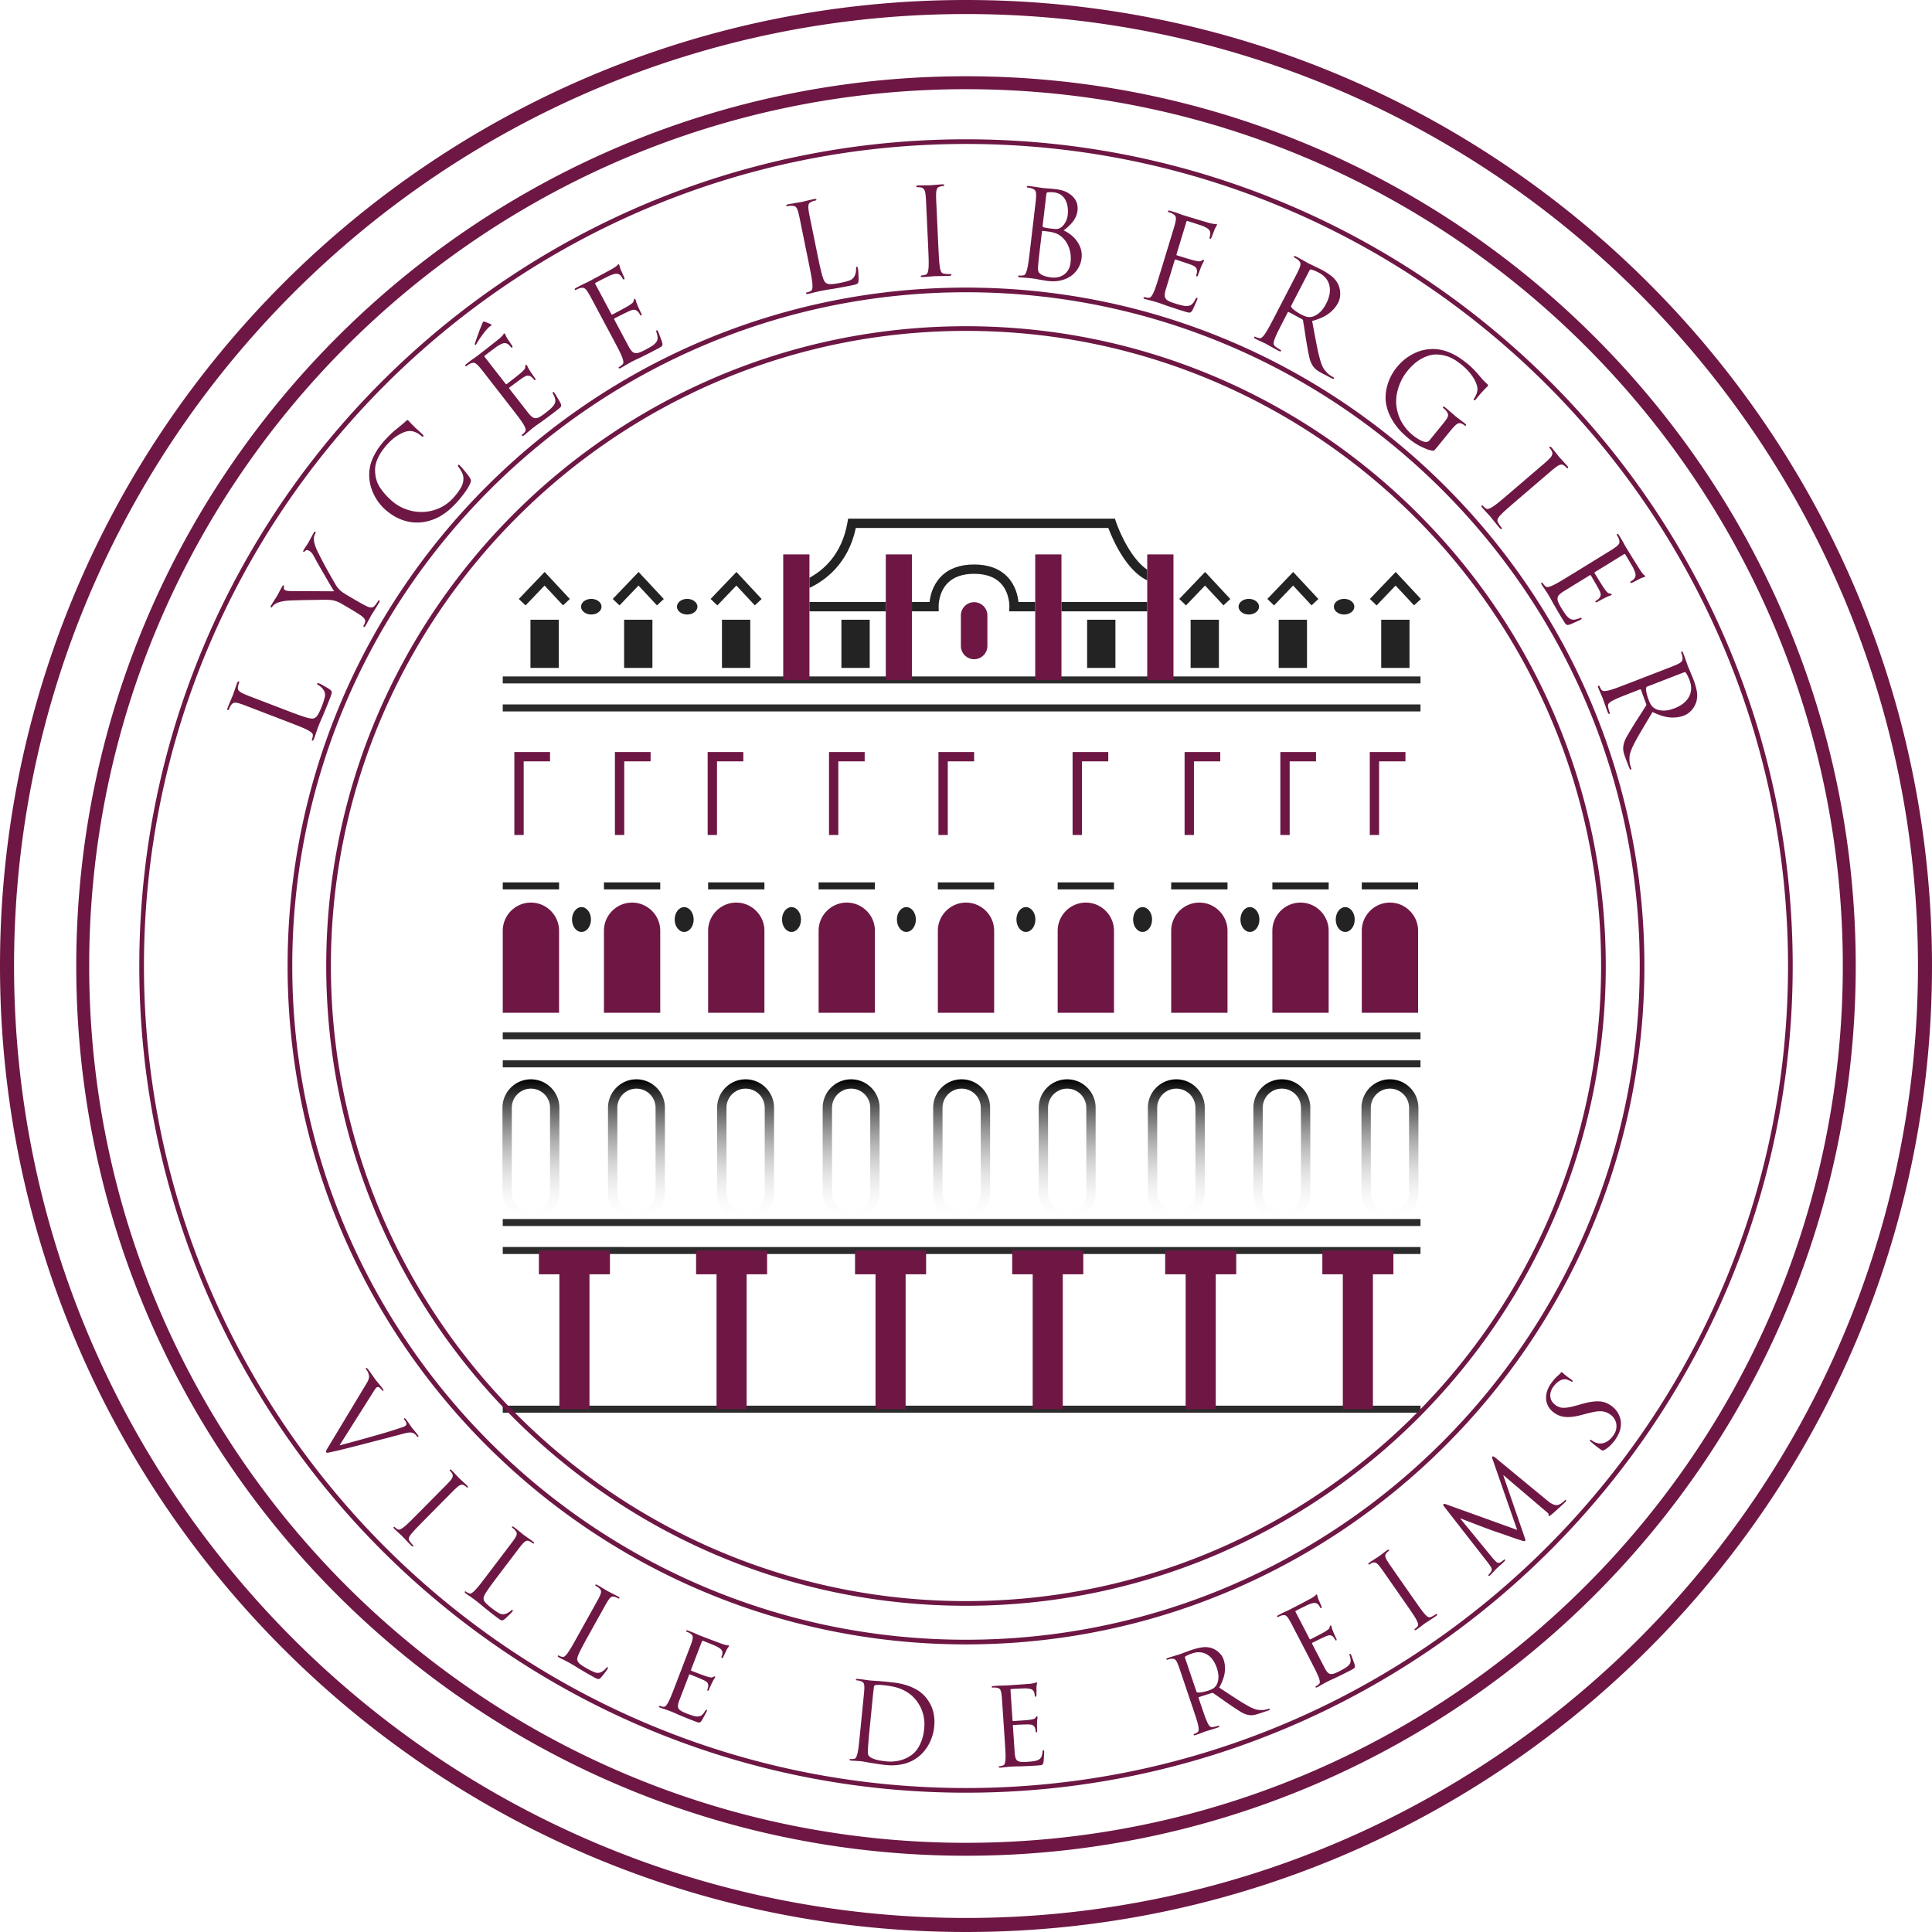 <svg xmlns="http://www.w3.org/2000/svg" width="600" height="599.999" viewBox="0 0 600 599.999"><path d="M156.138 210.073v2.174h285.011v-2.174H156.138zm0 10.87h285.011v-2.174H156.138v2.174zm0 101.832h285.011V320.6H156.138v2.175zm0 8.696h285.011v-2.174H156.138v2.174zm0 49.279h285.011v-2.174H156.138v2.174zm0 8.696h285.011v-2.174H156.138v2.174zm0 49.279h285.011v-2.175H156.138v2.175z" fill="#2b2b2b"/><linearGradient id="a" gradientUnits="userSpaceOnUse" x1="298.27" y1="379.28" x2="298.27" y2="335.188"><stop offset="0" stop-color="#fff" stop-opacity="0"/><stop offset="1"/></linearGradient><path d="M164.88 335.188c-4.871 0-8.836 3.966-8.836 8.837v26.418c0 4.871 3.965 8.837 8.837 8.837 4.873 0 8.837-3.966 8.837-8.837v-26.418c0-4.871-3.964-8.837-8.837-8.837zm5.94 35.255a5.945 5.945 0 0 1-5.94 5.939 5.945 5.945 0 0 1-5.937-5.94v-26.417a5.945 5.945 0 0 1 5.938-5.939 5.945 5.945 0 0 1 5.939 5.94v26.417zm26.834-35.255c-4.872 0-8.836 3.966-8.836 8.837v26.418c0 4.871 3.964 8.837 8.836 8.837 4.873 0 8.838-3.966 8.838-8.837v-26.418c0-4.871-3.965-8.837-8.838-8.837zm5.94 35.255a5.945 5.945 0 0 1-5.94 5.939 5.945 5.945 0 0 1-5.937-5.94v-26.417a5.945 5.945 0 0 1 5.937-5.939 5.945 5.945 0 0 1 5.94 5.94v26.417zm27.958-35.255c-4.872 0-8.837 3.966-8.837 8.837v26.418c0 4.871 3.965 8.837 8.837 8.837s8.836-3.966 8.836-8.837v-26.418c0-4.871-3.964-8.837-8.836-8.837zm5.937 35.255c0 3.275-2.663 5.939-5.937 5.939s-5.938-2.664-5.938-5.94v-26.417c0-3.275 2.664-5.939 5.938-5.939s5.937 2.664 5.937 5.94v26.417zm26.836-35.255c-4.871 0-8.836 3.966-8.836 8.837v26.418c0 4.871 3.965 8.837 8.836 8.837s8.837-3.966 8.837-8.837v-26.418c0-4.871-3.965-8.837-8.837-8.837zm5.938 35.255c0 3.275-2.664 5.939-5.938 5.939s-5.937-2.664-5.937-5.94v-26.417c0-3.275 2.664-5.939 5.937-5.939s5.938 2.664 5.938 5.94v26.417zm28.383-35.255c-4.873 0-8.838 3.966-8.838 8.837v26.418c0 4.871 3.965 8.837 8.838 8.837 4.872 0 8.837-3.966 8.837-8.837v-26.418c0-4.871-3.965-8.837-8.837-8.837zm5.938 35.255a5.945 5.945 0 0 1-5.938 5.939 5.945 5.945 0 0 1-5.939-5.94v-26.417a5.945 5.945 0 0 1 5.94-5.939 5.945 5.945 0 0 1 5.937 5.94v26.417zm26.834-35.255c-4.871 0-8.836 3.966-8.836 8.837v26.418c0 4.871 3.965 8.837 8.836 8.837 4.874 0 8.838-3.966 8.838-8.837v-26.418c0-4.871-3.964-8.837-8.838-8.837zm5.94 35.255a5.945 5.945 0 0 1-5.94 5.939 5.945 5.945 0 0 1-5.937-5.94v-26.417a5.945 5.945 0 0 1 5.937-5.939 5.945 5.945 0 0 1 5.94 5.94v26.417zm27.96-35.255c-4.872 0-8.838 3.966-8.838 8.837v26.418c0 4.871 3.966 8.837 8.837 8.837s8.835-3.966 8.835-8.837v-26.418c0-4.871-3.963-8.837-8.835-8.837zm5.936 35.255a5.945 5.945 0 0 1-5.937 5.939 5.945 5.945 0 0 1-5.939-5.94v-26.417a5.945 5.945 0 0 1 5.94-5.939 5.945 5.945 0 0 1 5.936 5.94v26.417zm26.836-35.255c-4.872 0-8.838 3.966-8.838 8.837v26.418c0 4.871 3.966 8.837 8.838 8.837 4.871 0 8.837-3.966 8.837-8.837v-26.418c0-4.871-3.966-8.837-8.837-8.837zm5.939 35.255a5.945 5.945 0 0 1-5.94 5.939 5.945 5.945 0 0 1-5.938-5.94v-26.417a5.945 5.945 0 0 1 5.939-5.939 5.945 5.945 0 0 1 5.939 5.94v26.417zm27.631-35.255c-4.872 0-8.838 3.966-8.838 8.837v26.418c0 4.871 3.966 8.837 8.838 8.837s8.835-3.966 8.835-8.837v-26.418c0-4.871-3.963-8.837-8.835-8.837zm5.936 35.255a5.945 5.945 0 0 1-5.936 5.939 5.945 5.945 0 0 1-5.939-5.94v-26.417a5.945 5.945 0 0 1 5.94-5.939 5.945 5.945 0 0 1 5.935 5.94v26.417z" fill="url(#a)"/><path d="M156.138 276.206h17.485v-2.174h-17.485v2.174zm31.419 0h17.486v-2.174h-17.486v2.174zm32.353 0h17.486v-2.174H219.91v2.174zm34.318 0h17.484v-2.174h-17.484v2.174zm37.03 0h17.486v-2.174h-17.486v2.174zm37.216 0h17.485v-2.174h-17.485v2.174zm35.252 0h17.486v-2.174h-17.486v2.174zm31.42 0h17.486v-2.174h-17.486v2.174zm27.77 0h17.486v-2.174h-17.486v2.174zm-229.094-83.748v14.962h8.79v-14.962h-8.79zm19.59-6.473c-1.757 0-3.181 1.087-3.181 2.43 0 1.34 1.424 2.428 3.18 2.428s3.182-1.087 3.182-2.429c0-1.342-1.424-2.43-3.181-2.43zm220.009-4.134l5.732 6.152 2.124-1.976-7.828-8.397-8.028 8.382 2.095 2.005 5.905-6.166zm-220.945 99.86c-1.627 0-2.945 1.728-2.945 3.858s1.318 3.857 2.945 3.857c1.627 0 2.946-1.727 2.946-3.857s-1.319-3.857-2.946-3.857zm-22.18-95.699l2.096 2.005 5.905-6.166 5.732 6.152 2.12-1.976-7.824-8.397-8.028 8.382zm-6.667-.027c-1.756 0-3.18 1.087-3.18 2.43 0 1.34 1.424 2.428 3.18 2.428s3.182-1.087 3.182-2.429c0-1.342-1.425-2.43-3.182-2.43zm146.018 3.874h26.64v-2.899h-26.64v2.899zm-100.961-8.008l5.733 6.152 2.12-1.976-7.825-8.397-8.027 8.382 2.095 2.005 5.904-6.166zm37.101-17.878h78.411c1.218 3.218 5.421 13.16 12.088 16.262v-3.305c-4.84-3.217-8.493-11.305-9.71-14.87l-.32-.986h-82.875l-.203 1.218c-1.768 10.058-7.623 14.9-11.797 17.131v3.16c4.58-2.145 12-7.276 14.406-18.61zm-41.575 43.447h8.79v-14.962h-8.79v14.962zm-43.622 74.292c-1.627 0-2.945 1.727-2.945 3.857s1.318 3.857 2.945 3.857c1.627 0 2.946-1.727 2.946-3.857s-1.32-3.857-2.946-3.857zm248.357-74.292h8.79v-14.962h-8.79v14.962zm-267.824-21.408l2.094 2.005 5.904-6.166 5.734 6.152 2.12-1.976-7.826-8.397-8.026 8.382zm3.618 6.446v14.962h8.79v-14.962h-8.79zm96.57 0v14.962h8.79v-14.962h-8.79zm140.272-10.607l5.732 6.152 2.123-1.976-7.827-8.397-8.028 8.382 2.095 2.005 5.905-6.166zm-13.405 99.86c-1.626 0-2.945 1.728-2.945 3.858s1.319 3.857 2.945 3.857c1.627 0 2.946-1.727 2.946-3.857s-1.319-3.857-2.946-3.857zm-.35-90.868c1.756 0 3.18-1.087 3.18-2.429 0-1.342-1.424-2.43-3.18-2.43-1.758 0-3.182 1.088-3.182 2.43s1.424 2.43 3.181 2.43zm29.595 0c1.756 0 3.18-1.087 3.18-2.429 0-1.342-1.424-2.43-3.18-2.43s-3.182 1.088-3.182 2.43 1.425 2.43 3.182 2.43zm-20.315 16.577h8.79v-14.962h-8.79v14.962zm20.666 74.292c-1.627 0-2.946 1.727-2.946 3.857s1.319 3.857 2.946 3.857c1.626 0 2.945-1.727 2.945-3.857s-1.319-3.857-2.945-3.857zm-51.542-95.7l2.095 2.005 5.905-6.166 5.732 6.152 2.123-1.976-7.827-8.397-8.028 8.382zm-28.619 21.408h8.79v-14.962h-8.79v14.962zm-56.128 74.292c-1.626 0-2.945 1.727-2.945 3.857s1.319 3.857 2.945 3.857c1.627 0 2.946-1.727 2.946-3.857s-1.319-3.857-2.946-3.857zm-30.104-91.853h23.711v-2.899h-23.711v2.899zm70.12 0v-2.899h-5.217c-.174-1.884-.9-5.218-3.45-7.856-2.435-2.521-5.884-3.797-10.32-3.797-4.406 0-7.884 1.276-10.32 3.797-2.579 2.638-3.303 5.972-3.506 7.856h-5.48v2.899h8.32l-.029-1.479c0-.058-.116-4.29 2.754-7.246 1.884-1.943 4.667-2.928 8.261-2.928s6.349.956 8.233 2.899c2.84 2.927 2.725 7.217 2.725 7.246l-.058 1.508h8.087zm48.256 2.6v14.96h8.79v-14.96h-8.79zm-14.914 89.253c-1.627 0-2.946 1.727-2.946 3.857s1.319 3.857 2.946 3.857 2.945-1.727 2.945-3.857-1.318-3.857-2.945-3.857zm-36.235 0c-1.626 0-2.945 1.727-2.945 3.857s1.319 3.857 2.945 3.857c1.627 0 2.946-1.727 2.946-3.857s-1.319-3.857-2.946-3.857zm-72.796 0c-1.627 0-2.946 1.727-2.946 3.857s1.32 3.857 2.946 3.857c1.627 0 2.945-1.727 2.945-3.857s-1.318-3.857-2.945-3.857z" fill="#232323"/><path d="M167.36 395.745h6.358v41.891h9.35v-41.891h6.359v-7.387h-22.068v7.387zm48.81 0h6.359v41.891h9.35v-41.891h6.36v-7.387H216.17v7.387zm49.372 0h6.359v41.891h9.35v-41.891h6.36v-7.387h-22.069v7.387zm48.811 0h6.359v41.891h9.35v-41.891h6.36v-7.387h-22.069v7.387zm47.502 0h6.359v41.891h9.35v-41.891h6.36v-7.387h-22.069v7.387zm48.812 0h6.358v41.891h9.35v-41.891h6.36v-7.387h-22.068v7.387zM173.623 289.052c0-4.809-3.934-8.743-8.742-8.743-4.809 0-8.743 3.934-8.743 8.743v25.482h17.485v-25.482zm22.676-8.743c-4.808 0-8.742 3.934-8.742 8.743v25.482h17.485v-25.482c0-4.809-3.934-8.743-8.743-8.743zm23.612 8.743v25.482h17.485v-25.482c0-4.809-3.935-8.743-8.743-8.743s-8.742 3.934-8.742 8.743zm51.802 0c0-4.809-3.934-8.743-8.742-8.743-4.809 0-8.743 3.934-8.743 8.743v25.482h17.485v-25.482zm28.288-8.743c-4.809 0-8.743 3.934-8.743 8.743v25.482h17.485v-25.482c0-4.809-3.934-8.743-8.742-8.743zm37.216 0c-4.809 0-8.743 3.934-8.743 8.743v25.482h17.485v-25.482c0-4.809-3.934-8.743-8.742-8.743zm26.51 34.225h17.485v-25.482c0-4.809-3.934-8.743-8.743-8.743-4.808 0-8.743 3.934-8.743 8.743v25.482zm48.903-25.482c0-4.809-3.934-8.743-8.742-8.743-4.809 0-8.743 3.934-8.743 8.743v25.482h17.485v-25.482zm19.03-8.743c-4.809 0-8.743 3.934-8.743 8.743v25.482h17.485v-25.482c0-4.809-3.934-8.743-8.742-8.743zm-237.792-43.856h8.182v-2.898h-11.08v25.761h2.898v-22.863zm-31.23 0h8.182v-2.898h-11.082v25.761h2.9v-22.863zm97.714 0h8.183v-2.898h-11.081v25.761h2.898v-22.863zm33.991 0h8.181v-2.898h-11.08v25.761h2.9v-22.863zm41.657 0h8.183v-2.898H333.1v25.761h2.9v-22.863zm34.787 0h8.18v-2.898h-11.08v25.761h2.9v-22.863zm29.734 0h8.181v-2.898h-11.08v25.761h2.9v-22.863zm27.773 0h8.181v-2.898h-11.08v25.761h2.9v-22.863zm-205.625 0h8.182v-2.898H219.77v25.761h2.899v-22.863zm79.856-31.724a4.126 4.126 0 0 0 4.114-4.114v-9.487c0-2.262-1.851-4.114-4.114-4.114s-4.115 1.852-4.115 4.114v9.487a4.126 4.126 0 0 0 4.115 4.114zm-59.29 6.436h8.146v-38.988h-8.146v38.988zm39.974-38.988h-8.117v38.988h8.117v-38.988zm46.438 0H321.5v38.988h8.146v-38.988zm34.785 0h-8.146v38.988h8.146v-38.988zM300 101.313c-109.557 0-198.688 89.131-198.688 198.686 0 109.557 89.131 198.688 198.688 198.688s198.687-89.131 198.687-198.688c0-109.555-89.13-198.686-198.687-198.686zm0 395.924c-108.757 0-197.238-88.48-197.238-197.238 0-108.757 88.48-197.236 197.238-197.236s197.238 88.48 197.238 197.236c0 108.759-88.48 197.238-197.238 197.238zm0-453.978c-141.568 0-256.74 115.173-256.74 256.74S158.432 556.74 300 556.74 556.74 441.566 556.74 299.998 441.568 43.26 300 43.26zm0 512.03c-140.768 0-255.291-114.523-255.291-255.29S159.233 44.71 300 44.71s255.29 114.523 255.29 255.29S440.767 555.29 300 555.29zm0-531.608C147.638 23.681 23.68 147.637 23.68 300c0 152.362 123.957 276.317 276.32 276.317 152.361 0 276.316-123.955 276.316-276.317 0-152.362-123.955-276.318-276.316-276.318zm0 548.62C149.85 572.302 27.698 450.148 27.698 300S149.852 27.7 300.001 27.7c150.147 0 272.302 122.153 272.302 272.3S450.148 572.302 300.001 572.302zM300 0C134.58 0 0 134.58 0 300s134.58 299.999 300 299.999 300-134.58 300-300S465.42 0 300 0zm0 595.64C136.984 595.64 4.362 463.015 4.362 300S136.984 4.361 300.001 4.361 595.64 136.984 595.64 300c0 163.017-132.624 295.64-295.64 295.64zm0-506.325c-116.172 0-210.685 94.512-210.685 210.684s94.513 210.685 210.685 210.685 210.684-94.513 210.684-210.685S416.173 89.315 300.001 89.315zm0 419.92c-115.373 0-209.235-93.862-209.235-209.236 0-115.372 93.862-209.235 209.235-209.235 115.374 0 209.235 93.863 209.235 209.235 0 115.374-93.861 209.235-209.235 209.235zM95.602 226.76a6.84 6.84 0 0 1 1.186.8c.3.263.42.585.357.963-.017.183-.051.372-.1.568a4.453 4.453 0 0 1-.166.54c-.074.189-.037.31.105.364.186.072.353-.078.495-.456.102-.257.215-.57.34-.938.13-.368.249-.733.36-1.093.135-.35.248-.665.342-.94.09-.273.153-.447.178-.515a52.381 52.381 0 0 1 1.483-3.55c.309-.741.657-1.575 1.04-2.505.384-.928.82-2.027 1.307-3.293.178-.469.309-.843.39-1.123.08-.277.111-.5.094-.668a.678.678 0 0 0-.164-.408 4.474 4.474 0 0 0-.419-.382c-.232-.17-.518-.354-.858-.552-.342-.196-.676-.393-1.007-.589a13.029 13.029 0 0 0-1.45-.738c-.35-.133-.555-.13-.611.01-.063.165.05.326.34.49.308.175.63.42.968.737.334.317.6.648.79.989.353.62.435 1.32.246 2.092-.19.777-.465 1.633-.824 2.57-.263.681-.504 1.256-.722 1.723-.22.467-.422.846-.6 1.14-.181.295-.363.522-.544.68a2.33 2.33 0 0 1-.566.368c-.43.212-1.285.126-2.565-.257-1.28-.385-3.207-1.07-5.789-2.063l-6.261-2.404c-1.362-.521-2.474-.949-3.34-1.281-.87-.336-1.56-.6-2.076-.799a34.54 34.54 0 0 1-1.28-.51 17.546 17.546 0 0 1-.877-.397c-.591-.28-1.01-.569-1.26-.869-.251-.296-.322-.72-.217-1.271.034-.23.087-.459.161-.687.074-.226.133-.4.178-.516.074-.187.04-.309-.102-.363-.186-.07-.353.08-.498.455-.099.259-.22.594-.368 1.009-.144.416-.289.824-.43 1.229-.142.403-.266.758-.371 1.068-.105.31-.167.487-.184.534-.017.048-.085.204-.198.468-.119.265-.255.588-.413.973-.162.382-.334.794-.518 1.234-.182.442-.349.86-.504 1.261-.145.374-.122.597.068.67.138.055.246-.012.317-.201.065-.163.147-.367.254-.61.108-.24.21-.422.312-.545.342-.541.699-.847 1.078-.918.38-.07.88-.01 1.506.173.292.088.598.184.918.295.322.108.753.266 1.29.474.518.198 1.212.462 2.075.797.87.332 1.985.761 3.344 1.282l6.193 2.378a657.11 657.11 0 0 1 4.513 1.752c1.319.522 2.338.974 3.054 1.355zm-11.037-38.35c.09-.15.26-.336.504-.557a3.18 3.18 0 0 1 .838-.535c.373-.188.871-.354 1.494-.497.623-.144 1.362-.243 2.208-.3.397-.031.974-.054 1.727-.076.759-.023 1.588-.046 2.488-.071a190 190 0 0 1 2.783-.048 193.79 193.79 0 0 0 2.644-.04c.815-.02 1.5-.023 2.064-.014.563.011.9.02 1.01.027.306.032.59.068.855.109.27.04.552.105.85.192.3.088.622.206.973.351.348.149.742.35 1.175.605l2.794 1.64c.26.153.69.413 1.29.781.601.368 1.235.775 1.9 1.226.453.326.796.657 1.034.998.235.344.288.695.164 1.059-.046.177-.108.36-.187.545a5.114 5.114 0 0 1-.255.506c-.102.173-.09.298.043.374.172.102.36-.02.563-.365.141-.24.306-.535.501-.889.19-.351.377-.696.558-1.026.18-.333.34-.624.475-.88.133-.255.215-.405.238-.448.028-.044.119-.188.277-.429.153-.243.351-.552.584-.922.232-.374.49-.785.767-1.233.28-.449.552-.9.82-1.355.202-.348.219-.572.046-.674-.133-.076-.25-.028-.351.146-.088.152-.23.37-.422.647-.192.28-.382.527-.566.739-.357.461-.747.682-1.178.662-.424-.015-.888-.143-1.392-.379a51.565 51.565 0 0 1-1.996-1.064 90.37 90.37 0 0 1-1.31-.748l-2.795-1.642c-.54-.317-1.058-.65-1.554-.999s-.962-.815-1.41-1.395c-.186-.227-.461-.652-.826-1.273a290.762 290.762 0 0 1-2.67-4.715 98.806 98.806 0 0 1-1.395-2.61c-.428-.835-.804-1.582-1.133-2.239a18.65 18.65 0 0 1-.662-1.44 27.77 27.77 0 0 1-.481-1.484 4.634 4.634 0 0 1-.164-1.212c-.02-.36.017-.7.118-1.022.102-.318.201-.566.303-.738.167-.282.165-.473-.01-.575-.131-.076-.278.025-.445.309-.088.151-.224.396-.414.738-.187.343-.37.685-.557 1.028-.184.342-.357.657-.51.944-.156.289-.246.454-.272.497-.076.13-.257.402-.543.815-.289.416-.558.84-.813 1.271-.203.348-.24.56-.11.637.108.062.314-.035.609-.299.161-.168.342-.242.549-.223.206.02.43.099.668.239.218.127.439.309.662.543.23.235.45.564.671.983.11.21.32.597.631 1.156a189.694 189.694 0 0 0 2.454 4.304c.48.821.932 1.605 1.351 2.347.425.745.81 1.401 1.16 1.97.352.572.612.98.788 1.228-.215.02-.674.025-1.387.015-.708-.008-1.535-.013-2.48-.014-.946-.003-1.956-.006-3.032-.011-1.073-.003-2.084-.009-3.032-.012-.945 0-1.772-.005-2.482-.014-.708-.008-1.164-.014-1.365-.015a6.073 6.073 0 0 1-.85-.084 1.966 1.966 0 0 1-.667-.24c-.238-.14-.351-.394-.337-.765.025-.19.045-.338.065-.444.017-.105-.006-.177-.07-.215a.222.222 0 0 0-.21-.015c-.074.03-.164.13-.266.303a33.028 33.028 0 0 0-.98 1.784c-.289.56-.461.894-.526 1.003-.026.043-.125.203-.303.477-.176.276-.371.589-.595.94-.22.353-.433.69-.642 1.02-.21.33-.357.571-.448.724-.164.28-.17.464-.02.555.154.089.292.024.417-.193zm31.988-33.99c.481.842.996 1.585 1.546 2.236.549.651 1.058 1.182 1.531 1.597.68.597 1.427 1.163 2.245 1.698.818.535 1.698.99 2.638 1.365s1.956.65 3.043.819c1.087.171 2.242.191 3.462.058a15.028 15.028 0 0 0 5.738-1.905c1.812-1.033 3.655-2.619 5.529-4.753a29.59 29.59 0 0 0 1.189-1.437c.396-.505.767-1.003 1.118-1.499.351-.495.66-.976.92-1.446.266-.474.464-.9.6-1.282.12-.366.164-.615.139-.753-.031-.142-.133-.377-.311-.705a13.543 13.543 0 0 0-.75-1.058c-.32-.417-.646-.82-.974-1.204-.326-.39-.62-.733-.88-1.028a13.497 13.497 0 0 0-.47-.518 1.44 1.44 0 0 0-.338-.218c-.113-.044-.198-.028-.266.046-.113.131-.056.35.176.656.235.268.52.714.863 1.334.343.618.54 1.217.598 1.801a5.34 5.34 0 0 1-.686 3.089c-.543.98-1.285 2.004-2.23 3.081-1.325 1.509-2.828 2.64-4.507 3.389-1.679.748-3.388 1.153-5.13 1.21a13.86 13.86 0 0 1-5.137-.804 13.754 13.754 0 0 1-4.566-2.684c-1.452-1.275-2.653-2.622-3.598-4.04-.946-1.416-1.464-3.08-1.552-4.997a8.739 8.739 0 0 1 .06-1.553c.074-.577.238-1.211.492-1.904.26-.694.635-1.443 1.127-2.249.49-.805 1.15-1.68 1.979-2.625 1.095-1.244 2.25-2.234 3.468-2.973 1.214-.736 2.256-1.16 3.12-1.266.653-.095 1.335-.016 2.046.239.71.258 1.339.628 1.888 1.11.393.35.657.448.793.294.13-.15.005-.408-.371-.778-.116-.097-.28-.255-.496-.463-.22-.206-.47-.435-.753-.684-.283-.25-.569-.504-.852-.771-.283-.27-.529-.511-.739-.73a24.582 24.582 0 0 1-1.004-1.055 5.57 5.57 0 0 0-.459-.476c-.093-.085-.184-.124-.275-.117-.087.005-.206.073-.36.213a23.95 23.95 0 0 1-1.375 1.218c-.484.399-1.01.832-1.585 1.293a23.482 23.482 0 0 0-2.16 1.914 39.912 39.912 0 0 0-1.79 1.894c-.959 1.09-1.743 2.146-2.354 3.165-.615 1.022-1.093 1.991-1.444 2.924a11.473 11.473 0 0 0-.68 2.718 13.285 13.285 0 0 0 .546 5.796 15.539 15.539 0 0 0 1.238 2.818zm31.546-47.841c.165-.283.377-.633.643-1.047.266-.417.56-.844.886-1.286.323-.447.657-.88 1.008-1.313.35-.43.688-.807 1.013-1.121.227-.242.422-.41.586-.507.164-.093.266-.157.306-.188a.279.279 0 0 0 .105-.202c.011-.088-.077-.169-.264-.247-.39-.175-.724-.32-1.004-.434a19.362 19.362 0 0 0-.76-.296c-.257-.085-.424-.1-.503-.037a.93.93 0 0 0-.226.295 7.921 7.921 0 0 0-.306.74c-.028.086-.133.35-.314.794-.179.441-.38.962-.598 1.562-.218.6-.436 1.21-.656 1.828-.221.615-.391 1.114-.51 1.49-.076.187-.082.323-.023.402.094.119.19.139.29.062.056-.045.169-.212.327-.495zm-3.187 7.066c.139-.108.317-.238.532-.391.215-.15.396-.253.55-.307.571-.285 1.035-.362 1.398-.228.356.134.758.444 1.197.929.207.223.416.464.637.721.218.26.504.619.858 1.076l1.364 1.755c.572.733 1.305 1.673 2.2 2.825l4.073 5.234a478.525 478.525 0 0 1 2.961 3.833c.864 1.127 1.5 2.039 1.917 2.736.277.48.481.913.6 1.297.125.38.06.718-.192 1.006-.108.15-.233.296-.377.439a3.83 3.83 0 0 1-.422.375c-.158.126-.192.248-.099.365.125.159.345.114.663-.133.218-.168.475-.388.78-.655.298-.265.598-.515.898-.745.3-.269.56-.486.779-.655.218-.171.348-.27.388-.301.215-.17.518-.397.9-.68.385-.281.883-.631 1.486-1.036.592-.427 1.305-.951 2.143-1.574.838-.62 1.823-1.37 2.955-2.25.295-.232.527-.422.702-.57.17-.15.295-.295.374-.435a.67.67 0 0 0 .093-.432 2.444 2.444 0 0 0-.167-.586 8.666 8.666 0 0 0-.413-.777 287.836 287.836 0 0 0-1.132-1.91 7.817 7.817 0 0 0-.312-.499c-.079-.1-.161-.192-.249-.284-.085-.092-.178-.098-.277-.022-.12.09-.094.312.079.654.38.694.597 1.278.651 1.758.057.481-.05.958-.323 1.424-.274.467-.673.931-1.206 1.394-.532.463-.999.848-1.392 1.157-.736.571-1.342.995-1.826 1.273-.484.284-.917.428-1.305.442a1.65 1.65 0 0 1-1.082-.348c-.336-.25-.716-.62-1.138-1.124-.124-.156-.362-.464-.716-.92-.356-.454-.741-.95-1.158-1.486-.416-.535-.815-1.05-1.203-1.546-.387-.497-.679-.874-.88-1.13l-2.038-2.615c-.108-.14-.09-.266.045-.374l.77-.574c.396-.289.821-.606 1.274-.94.453-.338.9-.663 1.345-.977.438-.311.767-.535.982-.668.62-.39 1.112-.557 1.472-.5.362.052.654.165.883.336.215.153.382.3.51.439.124.141.249.291.373.451.142.177.278.211.42.104.096-.077.107-.187.025-.332s-.167-.277-.26-.394a8.123 8.123 0 0 1-.227-.326c-.105-.154-.227-.33-.365-.528-.136-.195-.275-.39-.408-.586a8.69 8.69 0 0 1-.362-.556c-.346-.527-.59-.941-.73-1.247-.142-.303-.25-.504-.329-.603-.122-.159-.235-.198-.334-.122-.08.062-.127.306-.142.732a1.14 1.14 0 0 1-.308.715c-.184.21-.442.475-.767.79-.164.158-.479.43-.949.81-.467.378-.968.778-1.503 1.194-.515.402-.993.771-1.427 1.11-.435.342-.704.549-.803.626-.12.092-.258.04-.41-.16l-6.387-8.206c-.156-.198-.176-.343-.054-.436l.682-.532c.397-.309.827-.636 1.291-.98.461-.345.909-.676 1.33-.99.425-.313.705-.507.838-.58.87-.519 1.5-.793 1.889-.825.39-.033.727.034 1.01.193.218.116.422.277.612.478.19.204.322.354.399.453.2.258.382.326.54.201.06-.045.077-.116.051-.206a1.395 1.395 0 0 0-.099-.282c-.04-.096-.13-.24-.266-.437a14.235 14.235 0 0 1-.419-.629c-.141-.226-.277-.429-.407-.614s-.224-.32-.283-.4c-.29-.445-.479-.798-.584-1.052-.101-.252-.192-.43-.268-.53-.14-.178-.25-.236-.326-.175a.48.48 0 0 0-.164.22.816.816 0 0 1-.139.254c-.23.273-.62.657-1.163 1.145-.179.139-.615.487-1.311 1.042-.696.56-1.45 1.153-2.262 1.786-.795.62-1.517 1.18-2.174 1.693-.634.492-.98.764-1.039.81l-1.265.887c-.351.242-.72.51-1.093.802-.376.295-.736.572-1.07.834-.317.246-.416.452-.294.61.093.12.22.116.379-.008zm33.97-23.632c.153-.085.35-.184.588-.294.238-.114.436-.186.595-.213.611-.18 1.081-.177 1.415.015.332.195.671.569 1.025 1.12.161.254.331.528.501.821.173.29.394.695.665 1.204.26.486.612 1.14 1.048 1.961.436.821 1 1.871 1.684 3.16l3.125 5.848a690.555 690.555 0 0 1 2.265 4.28c.657 1.26 1.13 2.268 1.418 3.022.198.525.32.984.377 1.383.054.396-.065.719-.363.96-.133.127-.28.249-.444.366a5.004 5.004 0 0 1-.484.302c-.176.094-.23.208-.156.34.094.178.317.172.671-.018.246-.13.538-.301.88-.514.343-.209.68-.404 1.014-.58.342-.214.634-.383.88-.514.244-.131.388-.206.43-.232.247-.13.58-.303 1.008-.516.428-.211.971-.469 1.64-.768.653-.32 1.446-.714 2.377-1.184.934-.469 2.03-1.04 3.295-1.716.332-.177.595-.325.787-.444.193-.113.343-.235.448-.365a.683.683 0 0 0 .164-.408 2.469 2.469 0 0 0-.068-.606c-.051-.2-.142-.478-.275-.835l-.407-1.085c-.14-.367-.264-.695-.38-.993a13.634 13.634 0 0 0-.223-.543 5.957 5.957 0 0 0-.199-.321c-.067-.104-.16-.128-.268-.068-.134.069-.145.288-.034.656.254.748.37 1.36.342 1.845-.025.487-.21.934-.56 1.349-.349.413-.827.803-1.427 1.167-.603.365-1.127.664-1.571.9-.818.44-1.492.755-2.013.949-.524.192-.977.266-1.359.212a1.688 1.688 0 0 1-1.01-.526c-.29-.303-.598-.735-.929-1.3-.093-.178-.277-.52-.549-1.03-.272-.511-.569-1.065-.886-1.663-.323-.598-.628-1.174-.923-1.729-.297-.553-.52-.975-.676-1.263l-1.56-2.926c-.082-.153-.048-.272.107-.355.133-.073.42-.217.855-.438.439-.218.912-.456 1.416-.713a71.174 71.174 0 0 1 1.489-.729c.487-.23.849-.396 1.081-.493.68-.278 1.192-.358 1.537-.243.346.115.617.276.813.484.186.187.328.358.43.52.096.16.195.328.289.506.107.198.24.258.393.176.11-.06.139-.167.085-.326a2.992 2.992 0 0 0-.19-.43 14.86 14.86 0 0 1-.17-.358 23.106 23.106 0 0 0-.268-.582c-.1-.218-.201-.433-.303-.651a9.456 9.456 0 0 1-.26-.609c-.253-.577-.423-1.027-.51-1.353-.085-.321-.159-.54-.221-.65-.094-.176-.195-.237-.306-.178-.09.047-.178.28-.269.698-.06.26-.2.478-.422.654-.22.175-.518.39-.891.645-.187.13-.544.341-1.07.636a79.92 79.92 0 0 1-1.687.921c-.575.312-1.107.592-1.597.852l-.897.482c-.13.07-.258-.006-.377-.227l-4.897-9.176c-.12-.22-.11-.37.022-.439l.765-.406c.441-.238.92-.487 1.438-.747.515-.264 1.008-.51 1.48-.748.47-.24.779-.379.923-.43.946-.362 1.614-.526 2.002-.492.387.036.71.155.962.362.195.153.37.345.524.577.15.23.255.402.314.516.156.285.32.382.498.288.065-.036.096-.102.088-.198a1.87 1.87 0 0 0-.051-.293c-.026-.099-.09-.256-.193-.474a21.7 21.7 0 0 1-.302-.692 20.954 20.954 0 0 0-.295-.675c-.099-.204-.167-.354-.215-.439-.204-.493-.334-.87-.393-1.138-.057-.266-.117-.459-.176-.569-.108-.198-.204-.275-.292-.228a.452.452 0 0 0-.198.19.802.802 0 0 1-.178.225c-.275.232-.722.54-1.342.928a258.236 258.236 0 0 1-4.003 2.18c-.888.476-1.698.909-2.428 1.297-.708.382-1.096.586-1.164.622l-1.398.663a21.93 21.93 0 0 0-1.215.604c-.419.225-.818.436-1.197.638-.354.19-.484.373-.388.55.07.133.193.154.374.06zm66.311-26.083c.26-.041.467-.05.626-.031.643-.004 1.093.136 1.356.413.26.283.481.738.662 1.367.085.29.167.603.247.93.079.33.178.777.294 1.344.108.543.255 1.27.442 2.178.187.911.424 2.082.713 3.509l1.325 6.498c.36 1.773.674 3.356.945 4.75s.44 2.495.499 3.302c.04.558.025 1.035-.034 1.43-.06.396-.267.668-.62.818a3.62 3.62 0 0 1-.533.225 5.021 5.021 0 0 1-.546.15c-.198.04-.28.131-.249.28.04.197.255.256.651.176a35.33 35.33 0 0 0 2.086-.502c.371-.075.697-.148.977-.219.28-.07.459-.11.532-.127.54-.11 1.11-.221 1.702-.326.591-.11 1.288-.218 2.086-.33.792-.134 1.684-.29 2.675-.465.988-.179 2.149-.402 3.479-.673.493-.099.875-.19 1.155-.273.277-.082.481-.175.617-.28a.677.677 0 0 0 .252-.358c.037-.136.07-.321.1-.556.016-.286.019-.626 0-1.022-.015-.394-.03-.784-.04-1.164a13.603 13.603 0 0 0-.159-1.62c-.076-.37-.187-.54-.334-.511-.176.036-.252.219-.238.549.023.357-.011.758-.096 1.213a4.217 4.217 0 0 1-.41 1.196c-.332.634-.878 1.078-1.634 1.333-.753.255-1.625.486-2.61.687-.713.144-1.325.247-1.84.315-.51.065-.94.102-1.285.108a3.036 3.036 0 0 1-.866-.092 2.205 2.205 0 0 1-.612-.28c-.41-.25-.798-1.018-1.16-2.3-.363-1.286-.821-3.281-1.373-5.99l-1.34-6.574c-.291-1.425-.526-2.598-.713-3.507-.187-.909-.334-1.638-.444-2.18a39.533 39.533 0 0 1-.255-1.351 20.427 20.427 0 0 1-.139-.953c-.079-.651-.062-1.16.054-1.529.119-.37.439-.66.96-.867.212-.096.433-.173.662-.231.235-.062.408-.105.532-.13.199-.04.283-.133.252-.28-.04-.199-.257-.255-.65-.176-.273.057-.62.133-1.048.232l-1.266.297-1.104.262c-.317.078-.498.12-.549.132-.05.008-.218.04-.5.085-.287.042-.635.102-1.043.173-.407.069-.849.147-1.316.229-.473.082-.917.167-1.336.249-.393.083-.569.22-.53.416.029.15.142.205.34.164.173-.034.388-.073.651-.113zm40.198-5.78c.224.014.439.042.643.08.786.14 1.245.825 1.378 2.048.04.3.07.622.102.958.028.34.057.797.082 1.375l.102 2.222c.045.929.102 2.12.167 3.573l.309 6.626c.085 1.806.15 3.42.203 4.838.054 1.419.049 2.532-.014 3.34-.05.555-.136 1.025-.257 1.408-.12.383-.366.62-.74.714-.172.058-.359.105-.56.138a5.062 5.062 0 0 1-.56.065c-.201.008-.297.087-.292.239.012.2.215.292.615.273.277-.014.617-.034 1.016-.065.402-.033.792-.062 1.166-.095.377-.027.708-.055.997-.082l.506-.042c.051-.003.221-.005.51-.007.291 0 .654-.003 1.092-.012s.923-.017 1.453-.03a74.511 74.511 0 0 0 1.582-.052c.402-.02.597-.13.586-.331-.006-.15-.11-.22-.311-.212-.176.01-.43.008-.773 0a9.087 9.087 0 0 1-.926-.071c-.583-.05-.968-.258-1.16-.626-.193-.368-.329-.826-.405-1.377-.139-.797-.247-1.907-.323-3.325a456.878 456.878 0 0 1-.246-4.835l-.306-6.625c-.068-1.454-.122-2.648-.167-3.574l-.102-2.224a34.961 34.961 0 0 1-.045-1.371c-.003-.341 0-.663.014-.966.017-.654.113-1.155.286-1.504.173-.347.51-.582 1.005-.704.223-.06.405-.1.54-.12.14-.021.27-.03.397-.038.2-.011.297-.088.291-.24-.01-.202-.215-.29-.617-.274a55.56 55.56 0 0 0-1.016.067l-1.163.092c-.377.032-.711.058-.997.083-.289.026-.458.041-.51.044-.048 0-.22.004-.509.003-.289.001-.623.007-.996.007-.38.007-.782.015-1.21.02-.427.01-.789.018-1.09.032-.401.019-.6.129-.588.33.006.149.11.22.312.212.124-.005.3-.001.529.014zm31.362 27.978c.275.032.612.06 1.014.08.402.02.793.057 1.166.1.402.02.739.05 1.014.082.274.03.436.05.487.056.076.009.336.044.784.11.447.067.942.155 1.486.27.546.087 1.081.178 1.6.264.523.087.882.143 1.08.166 1.6.187 3.027.113 4.278-.218 1.251-.334 2.318-.84 3.193-1.52a7.874 7.874 0 0 0 2.09-2.412 7.835 7.835 0 0 0 .945-2.888c.13-1.095.037-2.106-.272-3.027a8.466 8.466 0 0 0-1.302-2.487 9.369 9.369 0 0 0-1.9-1.894 11.492 11.492 0 0 0-2.075-1.248c.504-.396.988-.807 1.455-1.234.47-.426.9-.886 1.303-1.383.399-.497.736-1.046 1.007-1.646s.456-1.287.547-2.061c.056-.476.022-1.042-.105-1.703-.125-.657-.433-1.312-.926-1.966-.49-.652-1.197-1.243-2.123-1.77-.926-.521-2.148-.874-3.671-1.055a43.429 43.429 0 0 0-2.364-.22 37.322 37.322 0 0 1-1.73-.145c-.05-.009-.215-.034-.5-.082-.287-.043-.635-.1-1.045-.159-.408-.06-.852-.126-1.325-.192a46.03 46.03 0 0 0-1.345-.179c-.399-.045-.611.029-.634.23-.02.148.074.235.275.26.172.02.39.051.65.096.261.041.465.098.607.166.608.2.996.468 1.157.82.162.345.23.846.201 1.5-.011.305-.028.624-.056.962-.029.337-.074.794-.142 1.368-.065.549-.15 1.285-.26 2.208l-.416 3.555-.773 6.587c-.213 1.798-.408 3.4-.586 4.81-.179 1.407-.365 2.502-.558 3.292-.139.538-.3.988-.481 1.345-.181.358-.464.553-.847.583a3.24 3.24 0 0 1-.574.045 4.219 4.219 0 0 1-.566-.027c-.198-.022-.306.04-.326.189-.023.2.164.325.563.372zm8.227-26.05c.02-.199.187-.318.492-.357.309-.04.64-.054.994-.039.351.019.626.037.827.061.922.11 1.678.388 2.273.838a4.64 4.64 0 0 1 1.381 1.659 6.78 6.78 0 0 1 .634 2.18c.096.797.096 1.582.009 2.354-.094.774-.3 1.47-.626 2.087-.328.623-.716 1.133-1.166 1.536-.227.2-.442.352-.646.456-.198.1-.421.177-.668.225a3.413 3.413 0 0 1-.894.025c-.354-.027-.79-.073-1.314-.133-.699-.083-1.22-.164-1.565-.243a7.977 7.977 0 0 1-.7-.177c-.166-.095-.237-.242-.215-.442l1.184-10.03zm-2.562 22.088c.017-.15.054-.52.113-1.11.054-.586.128-1.278.224-2.077.096-.799.192-1.634.294-2.509l.283-2.394.25-2.132c.02-.175.107-.255.257-.238l.634.077c.275.03.563.065.86.099.304.037.58.076.841.117.26.044.45.087.575.126.442.102.897.244 1.373.426.47.183 1.008.523 1.605 1.024a7.473 7.473 0 0 1 1.58 1.893c.387.68.679 1.37.874 2.077.196.705.309 1.402.343 2.09.034.685.017 1.305-.048 1.852-.122 1.048-.405 1.893-.847 2.536-.444.647-.956 1.135-1.54 1.47a5.03 5.03 0 0 1-1.82.64 6.611 6.611 0 0 1-1.693.05 18.867 18.867 0 0 1-.654-.096 10.855 10.855 0 0 1-.852-.177 8.508 8.508 0 0 1-.917-.279 3.941 3.941 0 0 1-.804-.398c-.283-.185-.492-.36-.623-.526a1.744 1.744 0 0 1-.291-.585 2.69 2.69 0 0 1-.077-.807c.012-.317.032-.699.06-1.149zm33.204 10.715c.26.079.594.164.985.257.39.095.764.198 1.127.306.39.095.719.178.985.26l.47.145c.266.078.622.192 1.075.345.448.153 1.02.357 1.705.617.685.235 1.528.518 2.519.847.985.328 2.168.7 3.538 1.118.357.11.646.192.872.246a1.8 1.8 0 0 0 .572.057.71.71 0 0 0 .408-.174c.107-.098.232-.255.38-.474a8.26 8.26 0 0 0 .395-.785c.159-.345.318-.696.482-1.056.158-.356.305-.68.43-.97.13-.29.204-.47.226-.543.034-.121.068-.242.091-.366.023-.123-.023-.204-.141-.24-.148-.043-.306.104-.493.44-.345.711-.702 1.227-1.059 1.552-.362.32-.815.504-1.353.552-.538.045-1.15-.017-1.834-.185a31.349 31.349 0 0 1-1.744-.474c-.889-.27-1.591-.521-2.095-.755-.51-.233-.877-.502-1.115-.812a1.676 1.676 0 0 1-.334-1.089c.005-.416.096-.941.26-1.574.057-.19.17-.563.34-1.118.17-.552.35-1.152.55-1.8.197-.651.39-1.274.57-1.874.188-.602.324-1.058.42-1.372l.962-3.172c.051-.167.165-.226.329-.174.147.044.453.142.917.296.464.156.968.321 1.5.5.538.175 1.065.352 1.574.535.504.182.878.321 1.11.417.674.286 1.098.589 1.257.917.164.326.243.632.238.916a3.158 3.158 0 0 1-.068.67c-.046.184-.097.373-.153.566-.068.215-.017.348.153.402.118.034.215-.023.288-.17.068-.149.13-.296.17-.439.023-.075.068-.198.136-.373.068-.179.142-.378.22-.603.086-.223.165-.448.25-.673.08-.225.164-.43.243-.614.233-.587.43-1.025.595-1.315.17-.29.272-.495.311-.616.057-.194.029-.308-.096-.344-.096-.028-.323.074-.68.303a1.127 1.127 0 0 1-.758.163c-.283-.032-.645-.09-1.093-.174-.22-.04-.623-.144-1.206-.309a84.582 84.582 0 0 1-1.845-.542c-.623-.19-1.2-.366-1.727-.525-.527-.163-.855-.26-.974-.297-.141-.044-.181-.185-.108-.427l3.03-9.948c.079-.24.186-.34.328-.296l.832.254c.481.147.99.311 1.54.49l1.58.519c.498.165.815.281.956.35.923.413 1.512.77 1.761 1.067.25.3.39.614.425.94.028.244.017.503-.04.772a6.044 6.044 0 0 1-.141.589c-.097.313-.046.498.147.556.073.024.136-.003.198-.078.062-.07.119-.151.176-.243.05-.086.118-.243.203-.467.08-.224.17-.462.272-.705.102-.245.187-.476.266-.685.08-.215.13-.368.159-.464.204-.491.38-.85.532-1.082.147-.23.238-.404.277-.526.063-.215.051-.34-.045-.368a.488.488 0 0 0-.277-.003.797.797 0 0 1-.283.028c-.357-.03-.895-.124-1.608-.29-.216-.066-.753-.222-1.608-.471-.855-.248-1.778-.522-2.763-.821-.963-.295-1.84-.56-2.633-.801l-1.262-.385-1.455-.524a21.31 21.31 0 0 0-1.286-.43c-.458-.139-.888-.27-1.302-.394-.379-.119-.6-.082-.662.11-.045.145.028.247.226.306.165.051.374.12.623.21s.436.178.566.269c.566.306.895.641.997 1.013.096.37.073.878-.074 1.515-.062.297-.136.607-.226.938-.085.327-.21.766-.38 1.32-.164.527-.379 1.238-.645 2.125-.272.89-.623 2.033-1.047 3.427l-1.931 6.344c-.527 1.73-1.008 3.272-1.427 4.625-.43 1.356-.804 2.4-1.138 3.141a6.57 6.57 0 0 1-.713 1.241c-.238.32-.555.463-.934.425a3.529 3.529 0 0 1-.572-.058 5.055 5.055 0 0 1-.555-.126c-.193-.062-.311-.018-.351.127-.062.193.102.346.487.465zm34.275 12.334c.25.13.55.28.912.451l1.059.507c.34.16.747.352 1.228.573.045.023.193.108.442.25.255.143.572.325.957.537.379.215.803.447 1.268.7.464.255.928.503 1.398.745.357.186.578.188.674.01.068-.133.011-.245-.164-.337a11.22 11.22 0 0 1-.668-.39 9.25 9.25 0 0 1-.77-.524c-.476-.334-.708-.708-.691-1.125.017-.415.13-.88.34-1.395.283-.757.741-1.772 1.387-3.039.64-1.263 1.376-2.699 2.208-4.305l.419-.806c.09-.178.215-.226.373-.145l4.082 2.2c.153.08.26.223.329.425.04.305.102.714.192 1.225.09.512.176 1.075.272 1.691.09.611.187 1.257.289 1.933.102.677.215 1.34.328 1.993a97.63 97.63 0 0 0 .821 4.394c.244 1.162.629 2.117 1.144 2.865.3.467.68.874 1.15 1.23.463.358 1.165.775 2.1 1.26l2.377 1.233c.312.163.533.252.663.28.13.022.22-.02.283-.132.068-.135 0-.254-.204-.356-.108-.06-.272-.151-.492-.277-.216-.127-.47-.294-.76-.501-.384-.286-.848-.753-1.392-1.403-.543-.647-1.025-1.688-1.438-3.124-.436-1.554-.85-3.351-1.24-5.392-.385-2.04-.81-4.297-1.28-6.777 2.209-.607 3.941-1.384 5.198-2.336 1.257-.945 2.208-2.045 2.853-3.295.3-.58.493-1.159.584-1.735a7.598 7.598 0 0 0 .073-1.62 6.592 6.592 0 0 0-.243-1.372 7.047 7.047 0 0 0-.368-1.018 7.507 7.507 0 0 0-2.293-2.739 22.498 22.498 0 0 0-3.063-1.908 39.41 39.41 0 0 0-1.014-.5c-.407-.199-.82-.4-1.24-.6-.418-.205-.792-.383-1.12-.54a35.008 35.008 0 0 1-.629-.304c-.04-.023-.192-.108-.442-.252-.249-.145-.554-.315-.917-.518a154.39 154.39 0 0 0-1.172-.649 70.93 70.93 0 0 0-1.194-.642c-.357-.184-.583-.186-.674-.007-.074.133-.017.245.164.338.153.08.346.19.572.32.232.133.402.256.51.368.503.402.764.794.792 1.175.028.385-.085.874-.34 1.477-.118.28-.249.574-.39.88-.147.31-.351.72-.617 1.232-.255.49-.595 1.148-1.025 1.972-.425.828-.974 1.885-1.648 3.18l-3.051 5.888a440.656 440.656 0 0 1-2.242 4.292c-.663 1.254-1.229 2.214-1.687 2.883a6.725 6.725 0 0 1-.923 1.09c-.3.273-.629.352-.997.245a3.16 3.16 0 0 1-.554-.159 4.104 4.104 0 0 1-.521-.226c-.182-.092-.3-.071-.368.062-.097.178.034.36.39.544zm16.793-21.261c.102-.201.26-.29.475-.262.204.045.515.151.94.314.425.164.895.38 1.404.644 1.806.936 2.922 2.26 3.335 3.976.413 1.713.073 3.62-1.014 5.717-.656 1.27-1.41 2.245-2.259 2.923-.843.679-1.658 1.07-2.445 1.172-.521.07-1.025.028-1.512-.122a8.283 8.283 0 0 1-1.33-.544 16.201 16.201 0 0 1-2.05-1.254c-.628-.45-1.02-.818-1.183-1.102a.474.474 0 0 1-.029-.523l5.668-10.94zm24.945 45.082a18.159 18.159 0 0 0 1.857 3.091c.696.92 1.398 1.718 2.106 2.395a34.767 34.767 0 0 0 1.92 1.707c.424.345.916.712 1.46 1.093.55.382 1.144.744 1.789 1.09.64.345 1.302.656 1.982.934.679.28 1.358.484 2.032.608.125.006.232.013.323.02.09.011.187-.033.294-.122.108-.093.238-.226.402-.403.159-.177.374-.432.646-.763l2.666-3.272c.504-.625.951-1.168 1.33-1.637.38-.468.782-.921 1.2-1.356.448-.475.856-.785 1.218-.928.363-.143.765-.096 1.223.141.204.105.368.199.481.272.114.08.221.159.317.235.153.129.283.136.38.019.124-.158.034-.363-.278-.616-.215-.173-.487-.382-.804-.629a140.48 140.48 0 0 0-1.726-1.307c-.233-.173-.368-.278-.408-.306-.04-.034-.164-.147-.38-.337-.22-.192-.48-.425-.798-.695-.311-.273-.65-.565-1.013-.876-.362-.309-.708-.6-1.036-.87-.317-.254-.538-.303-.657-.146-.096.116-.068.237.085.365.142.11.306.255.504.43.192.176.334.331.419.466.232.315.39.601.475.85.091.25.097.511.012.787-.074.278-.244.609-.51.991s-.634.87-1.11 1.452l-4.048 4.968c-.379.468-.849.652-1.415.547a3.657 3.657 0 0 1-.94-.278 10.096 10.096 0 0 1-1.019-.512c-.34-.198-.674-.412-1.002-.647a14.623 14.623 0 0 1-4.246-4.601c-.906-1.529-1.484-3.34-1.738-5.421-.046-.459-.051-1.079-.012-1.86.034-.779.17-1.646.42-2.6.237-.953.6-1.96 1.092-3.02.493-1.057 1.155-2.103 1.999-3.134 1.392-1.714 2.881-2.994 4.455-3.832 1.569-.84 3.063-1.251 4.479-1.237.894.017 1.726.117 2.49.306.776.19 1.473.436 2.101.736.629.304 1.212.637 1.738 1 .527.367 1.025.74 1.495 1.12.934.762 1.727 1.529 2.378 2.301s1.172 1.506 1.562 2.197c.391.692.668 1.34.827 1.938.164.6.22 1.108.17 1.523a4.612 4.612 0 0 1-.413 1.434 8.008 8.008 0 0 1-.538.993c-.204.323-.255.527-.159.606.102.076.204.09.317.035.108-.056.26-.202.448-.435a60.807 60.807 0 0 1 1.505-1.788c.414-.47.77-.85 1.048-1.138.283-.289.51-.513.668-.674.164-.158.283-.284.362-.382a.337.337 0 0 0 .074-.21c0-.08-.068-.192-.21-.338a28.21 28.21 0 0 1-1.143-1.104 11.216 11.216 0 0 1-.985-1.117c-.125-.13-.312-.35-.578-.662a30.547 30.547 0 0 0-2.134-2.276 22.974 22.974 0 0 0-1.353-1.197 37.216 37.216 0 0 0-1.846-1.407 20.526 20.526 0 0 0-2.146-1.334 17.81 17.81 0 0 0-2.468-1.087 13.897 13.897 0 0 0-2.814-.662c-.98-.115-2.01-.108-3.108.025a12.88 12.88 0 0 0-3.295.858c-1.11.446-2.197 1.059-3.273 1.837-1.07.779-2.083 1.753-3.034 2.922a15.12 15.12 0 0 0-1.846 2.867c-.487 1-.86 1.982-1.115 2.956a13.91 13.91 0 0 0-.465 2.833c-.045.915-.005 1.748.125 2.506a14.701 14.701 0 0 0 1.189 3.762zm29.74 28.808c-.153-.101-.305-.22-.453-.359a3.905 3.905 0 0 1-.396-.402c-.13-.152-.255-.18-.368-.082-.153.13-.102.35.164.654.181.21.402.465.674.76.272.296.532.585.787.865.255.275.481.52.68.733.197.207.31.334.345.373.034.038.141.17.317.397.18.23.407.513.685.855.277.341.583.718.911 1.127.334.409.674.812 1.02 1.214.26.303.47.391.622.262.113-.097.102-.222-.028-.375-.113-.133-.272-.34-.47-.613a7.053 7.053 0 0 1-.515-.775c-.323-.489-.397-.919-.221-1.298.17-.38.447-.77.832-1.165.55-.602 1.353-1.366 2.429-2.3a427.293 427.293 0 0 1 3.663-3.164l5.033-4.315c1.11-.95 2.016-1.726 2.723-2.329.703-.607 1.269-1.088 1.688-1.448.436-.376.787-.67 1.058-.877.26-.215.521-.408.759-.586.532-.385.985-.619 1.37-.694.38-.082.764.04 1.172.357.187.139.328.256.43.354.097.096.187.192.272.286.125.153.25.181.368.082.153-.127.096-.348-.17-.654-.175-.21-.402-.464-.673-.759-.272-.297-.533-.586-.787-.863s-.482-.522-.68-.733c-.198-.213-.311-.337-.345-.374-.034-.04-.136-.173-.317-.4-.176-.228-.385-.489-.623-.783-.232-.295-.487-.606-.753-.94-.266-.331-.504-.611-.696-.842-.26-.305-.47-.392-.623-.262-.113.099-.102.224.022.376.085.095.193.238.318.425.13.187.237.374.334.56.373.708.113 1.488-.77 2.347-.216.213-.448.436-.691.667-.255.23-.595.534-1.036.909-.42.36-.985.842-1.687 1.448-.708.604-1.614 1.381-2.718 2.328l-5.039 4.317a893.957 893.957 0 0 1-3.685 3.135c-1.088.913-1.97 1.594-2.65 2.041a6.457 6.457 0 0 1-1.263.662c-.379.143-.719.094-1.019-.142zm20.795 23.978c-.51.225-.962.378-1.353.457-.396.082-.719-.02-.985-.303a3.298 3.298 0 0 1-.39-.42 3.805 3.805 0 0 1-.329-.463c-.107-.171-.226-.214-.35-.137-.17.104-.154.33.056.672.147.234.334.517.566.846.232.327.447.654.645.977.232.327.42.61.566.844.142.236.227.376.255.417.142.237.34.56.578.974s.526.943.866 1.59c.362.635.804 1.402 1.33 2.302.527.9 1.161 1.96 1.914 3.182.198.32.357.573.487.759.13.187.26.325.396.422a.69.69 0 0 0 .414.143c.147-.003.345-.039.605-.107.193-.06.465-.172.816-.322.345-.157.696-.315 1.058-.477.357-.16.68-.306.968-.438.284-.133.46-.22.527-.26.108-.067.21-.136.306-.212.102-.08.119-.17.056-.278-.079-.127-.3-.123-.662.007-.725.302-1.336.455-1.817.457-.487.003-.946-.154-1.382-.478-.43-.323-.85-.774-1.251-1.353a32.656 32.656 0 0 1-.997-1.51c-.486-.792-.843-1.443-1.07-1.954-.226-.51-.322-.958-.294-1.343a1.72 1.72 0 0 1 .464-1.042c.283-.305.697-.64 1.24-1.005l.997-.611c.492-.303 1.024-.634 1.602-.988.583-.354 1.138-.696 1.67-1.025.532-.332.946-.58 1.223-.753l2.82-1.738c.152-.09.271-.063.367.088.08.127.244.403.482.83.249.421.515.877.798 1.367.289.487.56.968.82 1.44.267.473.454.823.561 1.05.317.66.43 1.167.34 1.52-.096.35-.238.63-.436.842-.175.196-.34.35-.492.458a9.677 9.677 0 0 1-.487.32c-.193.122-.244.252-.153.404.068.107.175.127.328.063a2.76 2.76 0 0 0 .42-.213c.067-.039.18-.104.35-.192.164-.09.351-.19.566-.302.204-.12.42-.23.629-.346.21-.113.402-.21.589-.297.56-.286 1.002-.481 1.319-.589s.526-.195.634-.259c.175-.107.226-.214.158-.318-.05-.088-.288-.16-.707-.227a1.128 1.128 0 0 1-.68-.38c-.187-.209-.424-.492-.702-.853-.141-.177-.373-.52-.696-1.027a94.586 94.586 0 0 1-1.025-1.626l-.951-1.54c-.289-.473-.47-.762-.532-.867-.074-.13-.012-.259.204-.392l8.86-5.45c.215-.13.357-.134.436-.006.05.086.204.334.459.739.26.427.537.891.826 1.39.295.5.572.976.838 1.432.266.456.43.753.487.896.419.92.623 1.578.611 1.969-.01.389-.107.716-.3.98a2.431 2.431 0 0 1-.543.557c-.221.167-.385.28-.493.348-.277.173-.368.343-.26.512.04.066.107.091.204.075.09-.012.186-.033.288-.066.097-.031.25-.105.465-.22.203-.113.43-.229.668-.345.238-.119.458-.232.656-.338s.34-.187.425-.24c.476-.233.85-.387 1.11-.462.266-.074.453-.142.56-.208.193-.12.26-.222.21-.307a.483.483 0 0 0-.204-.184.984.984 0 0 1-.238-.167c-.243-.26-.583-.687-1.008-1.283-.119-.19-.413-.662-.894-1.418-.476-.753-.985-1.565-1.529-2.446-.526-.855-1.002-1.636-1.438-2.34-.424-.686-.65-1.06-.69-1.125l-.748-1.353c-.204-.38-.43-.77-.68-1.177-.248-.405-.486-.79-.707-1.155-.215-.343-.402-.46-.572-.356-.13.078-.147.206-.034.375.09.15.198.34.329.572.124.232.209.423.243.578.22.6.243 1.073.074 1.415-.176.343-.527.708-1.053 1.091-.244.18-.51.364-.787.554-.283.187-.674.43-1.167.736-.47.289-1.104.676-1.89 1.163-.793.49-1.812 1.116-3.047 1.876l-5.65 3.479c-1.54.947-2.921 1.787-4.139 2.52-1.211.731-2.185 1.269-2.927 1.603zm44.739 32.554c-.26-1.182-.6-2.332-1.037-3.459-.113-.28-.254-.628-.43-1.047-.175-.417-.35-.84-.526-1.269-.182-.43-.346-.81-.487-1.146-.142-.334-.232-.55-.266-.644a6.5 6.5 0 0 1-.17-.481c-.09-.274-.21-.608-.346-.998-.135-.39-.288-.81-.447-1.26-.164-.45-.317-.872-.475-1.272-.142-.375-.312-.526-.499-.453-.141.052-.175.174-.102.363.068.165.142.371.221.622.085.249.13.453.136.611.108.633.051 1.1-.181 1.404-.232.309-.645.6-1.234.885-.272.13-.566.263-.878.4-.311.13-.736.306-1.274.511-.515.203-1.206.468-2.072.804-.866.337-1.981.768-3.34 1.294l-6.188 2.394a589.214 589.214 0 0 1-4.518 1.73c-1.33.499-2.39.85-3.176 1.045a6.54 6.54 0 0 1-1.41.204c-.408.008-.708-.149-.912-.476a3.267 3.267 0 0 1-.311-.486 5.647 5.647 0 0 1-.244-.51c-.068-.19-.175-.256-.317-.202-.186.072-.21.295-.062.672.096.257.227.57.385.94.159.373.306.73.459 1.078.147.346.328.762.537 1.243.017.048.074.208.165.481.096.275.215.62.362 1.033l.487 1.366c.181.497.368.99.555 1.485.147.375.311.524.498.453.142-.054.175-.175.102-.362a11.25 11.25 0 0 1-.238-.736 8.79 8.79 0 0 1-.232-.903c-.136-.564-.062-.997.226-1.297.29-.3.68-.575 1.178-.82.713-.383 1.727-.839 3.046-1.361 1.32-.525 2.825-1.114 4.512-1.768l.844-.325c.187-.074.311-.026.374.138l1.602 4.35c.068.164.05.341-.028.536-.176.258-.397.603-.669 1.048-.277.443-.577.923-.917 1.443s-.69 1.07-1.058 1.645c-.374.575-.73 1.144-1.076 1.71-.946 1.524-1.716 2.802-2.293 3.836-.583 1.036-.934 2.004-1.036 2.91a4.67 4.67 0 0 0 .04 1.678c.118.575.367 1.354.741 2.339l.968 2.496c.13.325.232.541.312.644.085.104.18.133.294.087.142-.054.176-.186.09-.397a9.904 9.904 0 0 1-.425-1.411c-.1-.471-.14-1.13-.118-1.974.023-.847.357-1.94.99-3.292.703-1.458 1.58-3.078 2.645-4.86 1.059-1.79 2.236-3.764 3.521-5.931 2.061 1.007 3.873 1.57 5.441 1.69 1.568.121 3.012-.074 4.326-.58a5.673 5.673 0 0 0 1.585-.918 7.396 7.396 0 0 0 1.127-1.163c.3-.4.543-.799.724-1.194.187-.393.323-.726.402-1.002a7.63 7.63 0 0 0 .097-3.57zm-2.367 1.985c-.827 1.56-2.338 2.765-4.54 3.617-1.337.516-2.548.748-3.63.697-1.081-.051-1.953-.3-2.61-.748a3.445 3.445 0 0 1-1.053-1.087 8.204 8.204 0 0 1-.634-1.289 16.13 16.13 0 0 1-.708-2.292c-.17-.755-.226-1.293-.158-1.616a.483.483 0 0 1 .323-.408l11.493-4.45c.21-.082.385-.04.532.12.113.168.283.455.492.86.21.402.42.875.629 1.412.736 1.898.69 3.625-.136 5.184zm-400.01 229.072a25.66 25.66 0 0 1 1.491-.371 9.18 9.18 0 0 1 1.034-.17c.274-.028.498-.031.672-.006a2.214 2.214 0 0 1 1.302.66c.224.24.368.405.439.492.161.215.306.275.43.182s.074-.295-.158-.598a17.91 17.91 0 0 0-.491-.623c-.179-.215-.35-.424-.514-.622-.166-.201-.312-.371-.433-.516a10.384 10.384 0 0 1-.227-.271c-.122-.162-.37-.518-.744-1.065a37.806 37.806 0 0 0-1.17-1.625c-.3-.396-.518-.537-.662-.43-.106.082-.085.221.065.42.108.14.228.31.363.506.133.192.232.39.3.591.038.199.017.366-.065.499a1.214 1.214 0 0 1-.286.32c-.126.096-.296.19-.507.277-.212.09-.447.175-.696.252-.402.139-1.045.351-1.925.637-.88.289-1.901.603-3.06.951-1.161.343-2.41.702-3.743 1.079-1.332.379-2.644.744-3.933 1.104-1.293.362-2.511.693-3.66.996-1.146.311-2.12.569-2.916.778l9.83-15.558c.368-.591.696-1.107.98-1.548.285-.439.519-.728.697-.864.09-.07.2-.116.333-.147.13-.028.288 0 .467.088.148.085.308.22.484.413.172.193.314.363.424.504.133.181.264.221.388.125.128-.094.006-.382-.358-.86a34.14 34.14 0 0 0-1.199-1.501 29.517 29.517 0 0 1-.773-.937c-.067-.088-.178-.246-.332-.467l-.542-.77-.685-.96c-.25-.345-.496-.682-.74-1.002-.353-.464-.59-.651-.715-.552-.125.093-.135.21-.026.354.068.09.171.235.312.442.14.2.257.421.353.66.105.285.184.545.241.786.054.244.06.49.017.75-.045.255-.13.54-.26.852a8.64 8.64 0 0 1-.598 1.11l-11.462 19.032c-.454.738-.753 1.254-.897 1.545-.144.292-.156.518-.034.68.096.124.328.147.7.059.371-.082 1.103-.24 2.193-.476.892-.198 2.26-.532 4.1-.999 1.842-.467 4.058-1.036 6.649-1.701 1.08-.286 2.137-.56 3.176-.827a169.28 169.28 0 0 0 2.853-.747c.865-.235 1.605-.428 2.22-.583a28.755 28.755 0 0 0 1.298-.348zm20.374 16.438c.128.13.238.147.333.048.126-.127.06-.317-.194-.569a23.705 23.705 0 0 0-.655-.625c-.265-.25-.52-.482-.766-.714l-.658-.606a9.555 9.555 0 0 1-.336-.305 167.22 167.22 0 0 0-.92-.982c-.232-.244-.478-.507-.741-.782-.264-.277-.49-.51-.683-.702-.254-.249-.444-.314-.571-.187-.095.096-.08.21.048.334a5.17 5.17 0 0 1 .648.833c.382.6.212 1.316-.514 2.142-.174.207-.36.422-.567.646s-.49.518-.852.886c-.347.35-.813.824-1.399 1.407l-2.248 2.276-4.166 4.21a576.198 576.198 0 0 1-3.056 3.06c-.9.894-1.635 1.565-2.204 2.012-.396.303-.753.53-1.079.682-.324.15-.63.133-.917-.054a3.325 3.325 0 0 1-.429-.285 3.703 3.703 0 0 1-.383-.332c-.126-.124-.238-.141-.333-.045-.126.127-.06.32.194.572.175.173.393.382.657.625.263.247.518.482.764.711.25.23.467.43.657.603.192.173.304.277.335.309.034.03.138.141.313.33.173.19.4.428.67.711.27.286.57.598.897.937.325.337.658.674.99 1.005.257.252.447.317.574.187.096-.09.078-.207-.048-.328a12.989 12.989 0 0 1-.467-.51 7.467 7.467 0 0 1-.515-.657c-.32-.41-.417-.79-.292-1.138.125-.35.345-.716.66-1.098.441-.575 1.105-1.313 1.988-2.222a512.3 512.3 0 0 1 3.03-3.086l4.168-4.212c.917-.923 1.665-1.681 2.25-2.273.586-.586 1.05-1.059 1.397-1.407.364-.368.655-.657.876-.863.22-.207.436-.397.64-.572.443-.385.83-.623 1.163-.722.332-.096.691-.02 1.073.235.174.107.309.2.405.28.095.082.183.159.263.235zm19.857 16.314c-.32-.23-.635-.453-.947-.677-.311-.22-.586-.416-.824-.58-.24-.17-.376-.263-.413-.294a13.767 13.767 0 0 1-.35-.286l-.731-.597c-.29-.233-.6-.485-.932-.75a34.966 34.966 0 0 0-.954-.742c-.286-.221-.485-.258-.593-.114-.08.108-.05.216.092.323.128.096.28.221.459.368.181.153.313.289.393.408.378.427.55.81.518 1.15-.034.342-.21.758-.526 1.25a26.2 26.2 0 0 1-1.207 1.701c-.298.394-.698.924-1.2 1.583l-1.933 2.548-3.58 4.716a427.994 427.994 0 0 1-2.628 3.437c-.775 1.002-1.417 1.766-1.922 2.281-.354.351-.678.629-.98.818-.302.196-.608.215-.916.068a3.462 3.462 0 0 1-.465-.223 4.041 4.041 0 0 1-.422-.28c-.142-.111-.254-.111-.335 0-.108.14-.02.322.265.537.198.15.437.323.722.524.283.204.566.396.849.583.266.204.508.38.719.524.214.15.345.24.399.283.393.3.801.614 1.224.951.422.331.905.733 1.451 1.203.558.453 1.189.963 1.888 1.52.702.56 1.536 1.206 2.501 1.94.358.271.647.475.865.614.218.138.402.22.55.246a.599.599 0 0 0 .39-.04c.113-.054.258-.144.433-.266.202-.156.43-.354.687-.594l.754-.72c.249-.231.464-.447.644-.65.18-.201.297-.337.352-.408.203-.269.25-.445.145-.527-.128-.096-.295-.04-.504.167-.23.221-.518.44-.875.649-.357.21-.705.35-1.046.43-.618.15-1.238.045-1.855-.311a18.906 18.906 0 0 1-1.999-1.345 22.836 22.836 0 0 1-1.297-1.047 10.92 10.92 0 0 1-.83-.802 2.64 2.64 0 0 1-.446-.63c-.09-.199-.15-.392-.177-.581-.074-.42.214-1.133.862-2.135.645-1.002 1.715-2.485 3.207-4.452l3.62-4.773c.788-1.036 1.433-1.886 1.934-2.548.504-.657.903-1.186 1.203-1.58.312-.413.562-.733.753-.968.193-.237.381-.45.56-.654.389-.436.742-.724 1.057-.866.32-.139.702-.096 1.149.133.188.085.368.19.546.309.179.119.309.212.4.28.141.108.254.11.336.003.108-.142.02-.326-.266-.54-.196-.15-.456-.338-.774-.567zm27.24 17.661a39.487 39.487 0 0 0-.847-.452l-1.03-.533-.9-.464c-.261-.13-.411-.207-.45-.23-.04-.022-.168-.098-.388-.234-.221-.139-.49-.297-.807-.487a70.747 70.747 0 0 0-2.078-1.217c-.314-.173-.515-.182-.603-.029-.065.12-.02.221.139.309a16 16 0 0 1 .506.303c.199.124.349.24.443.342.435.374.661.728.676 1.07.017.343-.1.779-.344 1.308-.11.25-.235.507-.373.779-.137.269-.334.628-.583 1.081-.238.43-.562 1.008-.965 1.735l-1.554 2.794-2.882 5.175a409.716 409.716 0 0 1-2.115 3.774c-.628 1.1-1.155 1.944-1.58 2.527a6.148 6.148 0 0 1-.857.949c-.27.235-.57.297-.897.192a2.725 2.725 0 0 1-.49-.158 3.72 3.72 0 0 1-.457-.213c-.157-.087-.27-.073-.336.043-.086.158.029.325.342.498.216.122.476.26.786.42.31.16.618.308.922.458.294.161.558.303.788.416.231.116.375.187.435.223.43.241.88.496 1.344.768.466.271 1 .6 1.606.988.617.37 1.313.784 2.086 1.237.771.455 1.688.98 2.749 1.57.39.216.704.38.94.485.237.107.43.158.581.17a.613.613 0 0 0 .38-.097c.104-.073.234-.178.391-.322.179-.184.378-.414.598-.688l.645-.818c.213-.266.394-.51.544-.736.151-.227.249-.377.291-.453.164-.295.187-.476.071-.54-.139-.075-.297.002-.48.234-.192.255-.447.51-.77.764-.324.255-.647.45-.976.575-.59.235-1.219.224-1.88-.045a19.353 19.353 0 0 1-2.168-1.05 25.604 25.604 0 0 1-1.433-.855 12.296 12.296 0 0 1-.934-.674 2.696 2.696 0 0 1-.53-.566 2.053 2.053 0 0 1-.258-.55c-.132-.404.05-1.152.552-2.23.5-1.084 1.35-2.704 2.55-4.86l2.912-5.238c.632-1.135 1.15-2.066 1.555-2.79l.964-1.739c.25-.45.456-.804.613-1.064.157-.26.311-.504.46-.725.324-.487.633-.824.927-1.008.294-.181.68-.192 1.155-.031.198.06.394.136.583.226.193.097.337.17.436.227.156.088.27.07.334-.051.088-.153-.027-.32-.34-.493zm34.071 15.086a.7.7 0 0 1-.256.008c-.319-.048-.788-.17-1.414-.362-.187-.07-.655-.243-1.404-.518-.747-.275-1.55-.575-2.41-.903-.837-.323-1.601-.614-2.292-.88a177.41 177.41 0 0 0-1.101-.42l-1.266-.557a20.567 20.567 0 0 0-1.118-.467c-.4-.153-.775-.295-1.132-.433-.336-.128-.535-.105-.599.06-.05.124.01.22.177.285.147.054.328.13.546.227.216.096.378.186.487.274.484.309.759.629.821.965.065.337.012.787-.153 1.348a26.2 26.2 0 0 1-.261.818c-.098.286-.24.668-.424 1.152-.178.462-.413 1.079-.71 1.854-.296.779-.678 1.772-1.144 2.987l-2.12 5.531a536.013 536.013 0 0 1-1.561 4.034c-.466 1.178-.865 2.09-1.208 2.726a5.92 5.92 0 0 1-.71 1.059c-.237.274-.525.38-.864.323a3.461 3.461 0 0 1-.506-.088 3.843 3.843 0 0 1-.484-.147c-.167-.065-.275-.034-.323.09-.062.17.07.314.406.445.23.087.518.187.86.294.345.108.673.22.987.34.346.11.63.206.86.294.233.09.369.142.408.159a34.387 34.387 0 0 1 2.418 1.033 142.982 142.982 0 0 0 5.275 2.126c.313.119.568.212.759.272.194.065.364.093.508.087a.602.602 0 0 0 .374-.127c.102-.082.226-.212.368-.396.107-.153.24-.38.404-.677.162-.297.326-.603.492-.909.167-.308.314-.591.448-.84.13-.25.21-.405.232-.47.041-.105.077-.207.105-.32.028-.108-.008-.181-.11-.22-.128-.052-.28.073-.465.361-.356.61-.702 1.048-1.044 1.311-.341.269-.755.402-1.239.41-.48.01-1.024-.087-1.62-.28-.602-.192-1.11-.37-1.529-.532-.776-.297-1.381-.563-1.817-.804-.438-.235-.75-.5-.94-.79a1.5 1.5 0 0 1-.234-.99c.033-.374.146-.835.333-1.387.062-.17.19-.493.37-.974.188-.484.389-1.005.604-1.574.218-.564.426-1.11.627-1.634l.457-1.194 1.06-2.763c.055-.15.157-.193.304-.139.126.048.391.159.796.323.405.17.84.345 1.308.538.467.19.92.385 1.364.574.442.196.766.343.965.445.585.297.939.592 1.065.892.124.303.174.58.15.835-.018.232-.051.43-.102.591a7.029 7.029 0 0 1-.17.493c-.072.187-.034.314.112.37.105.037.192-.005.266-.135a2.89 2.89 0 0 0 .183-.38c.025-.062.07-.17.141-.322l.237-.524c.086-.195.172-.393.261-.583a6.86 6.86 0 0 1 .255-.535c.244-.507.449-.883.616-1.132.168-.25.27-.425.311-.53.064-.167.044-.274-.06-.311-.086-.031-.294.042-.629.226-.21.11-.439.145-.686.1a14.982 14.982 0 0 1-.959-.227c-.196-.051-.549-.167-1.056-.348a71.64 71.64 0 0 1-1.609-.6c-.545-.21-1.049-.4-1.507-.575-.462-.178-.745-.289-.85-.328-.124-.049-.15-.176-.068-.385l3.321-8.674c.082-.212.184-.289.311-.24.082.03.323.121.722.274.42.158.866.337 1.345.532s.935.382 1.371.563c.435.179.715.303.831.371.797.428 1.3.782 1.503 1.062.204.283.309.572.32.86.012.221-.017.453-.085.688-.068.241-.121.414-.161.516-.103.274-.072.444.095.506.064.023.124.006.185-.056.058-.06.115-.128.167-.204.054-.077.123-.212.21-.41.088-.19.182-.394.289-.606a19.901 19.901 0 0 0 .454-1c.21-.422.388-.733.536-.928a2.07 2.07 0 0 0 .28-.453c.073-.19.067-.297-.016-.331a.403.403 0 0 0-.244-.02zm62.724 18.072a13.715 13.715 0 0 0-1.073-1.63c-.905-1.125-1.932-2.01-3.084-2.656a16.444 16.444 0 0 0-3.542-1.48 20.884 20.884 0 0 0-3.498-.705 269.926 269.926 0 0 0-2.928-.31 63.22 63.22 0 0 0-1.51-.132 220.667 220.667 0 0 0-2.433-.173c-.303-.02-.5-.034-.589-.042-.045-.006-.194-.023-.45-.06-.257-.04-.567-.079-.934-.127-.368-.051-.764-.1-1.186-.153s-.824-.1-1.203-.133c-.358-.04-.546.034-.563.212-.015.133.069.213.249.227.155.014.35.04.583.076.233.034.415.08.543.139.548.167.896.405 1.046.71.149.309.218.756.206 1.342a19.21 19.21 0 0 1-.034.858c-.02.303-.054.71-.105 1.223-.05.492-.116 1.15-.196 1.976-.082.83-.19 1.888-.317 3.184l-.583 5.894a537.54 537.54 0 0 1-.444 4.303c-.139 1.26-.286 2.242-.447 2.947-.114.487-.25.889-.407 1.209-.155.325-.406.504-.746.538a2.945 2.945 0 0 1-.513.048 3.617 3.617 0 0 1-.504-.015c-.18-.017-.275.043-.288.176-.02.176.15.283.509.32.244.025.547.042.907.057.36.014.706.036 1.042.07.36.012.66.031.905.054.248.028.394.04.44.045.086.009.384.06.895.153.508.096 1.131.207 1.861.32.711.116 1.484.24 2.316.368.832.125 1.605.224 2.321.3 1.43.142 2.704.136 3.823-.011 1.117-.15 2.11-.377 2.977-.685.863-.309 1.605-.657 2.216-1.048.615-.39 1.119-.758 1.515-1.104a12.767 12.767 0 0 0 1.526-1.574c.498-.603.955-1.282 1.368-2.046.415-.756.769-1.597 1.06-2.514.298-.917.496-1.9.6-2.95.1-1.005.103-1.942.008-2.805a12.394 12.394 0 0 0-.49-2.4 10.503 10.503 0 0 0-.85-1.996zm-1.786 7.94c-.078.781-.21 1.549-.398 2.293-.187.75-.432 1.46-.736 2.143a11.715 11.715 0 0 1-1.048 1.877 7.048 7.048 0 0 1-1.293 1.427 10.271 10.271 0 0 1-3.796 1.956 12 12 0 0 1-4.483.365 22.585 22.585 0 0 1-2.484-.363c-.672-.147-1.22-.305-1.642-.486-.422-.176-.744-.357-.962-.535a1.928 1.928 0 0 1-.473-.521c-.06-.097-.1-.244-.125-.45a5.345 5.345 0 0 1-.034-.68l.009-.761c.001-.26.014-.487.034-.688.014-.159.04-.462.073-.906.034-.447.075-.996.13-1.645.052-.65.118-1.378.199-2.18.08-.803.163-1.653.253-2.544l.412-4.156.201-2.041.204-2.041c.065-.674.131-1.271.195-1.806.065-.538.11-.951.142-1.24.034-.334.187-.544.467-.631.068-.014.188-.031.36-.048s.369-.023.595-.026c.225 0 .445.009.658.014.213.012.41.023.586.04 1.005.102 1.99.24 2.953.413.965.176 1.89.442 2.778.801.89.36 1.746.833 2.566 1.421.821.59 1.58 1.334 2.282 2.24.299.39.612.866.937 1.426.328.564.62 1.215.875 1.95.253.737.439 1.55.552 2.438.116.889.12 1.874.013 2.944zm37.032 6.568c-.134.008-.222.18-.267.523-.067.7-.198 1.243-.397 1.63-.2.383-.518.683-.954.89-.434.21-.965.348-1.59.427-.625.077-1.16.13-1.608.159-.827.053-1.492.065-1.988.034-.495-.034-.891-.145-1.186-.326a1.5 1.5 0 0 1-.625-.801c-.125-.354-.22-.818-.28-1.398l-.071-1.042c-.034-.513-.071-1.073-.114-1.679l-.116-1.746a218.25 218.25 0 0 0-.087-1.277l-.199-2.955c-.01-.156.064-.241.221-.252l.858-.04c.437-.014.909-.037 1.412-.062.504-.023.997-.034 1.481-.048a27.1 27.1 0 0 1 1.062-.003c.653.022 1.1.147 1.34.365s.4.45.484.69c.084.221.135.414.159.584.02.167.04.34.052.52.013.199.098.292.255.287.11-.009.174-.088.187-.233a3.06 3.06 0 0 0 .005-.424 4.34 4.34 0 0 1-.007-.351c-.001-.173-.001-.36-.004-.575l-.01-.642c-.004-.21 0-.408.01-.59.008-.56.034-.99.082-1.287s.068-.499.062-.609c-.014-.181-.076-.266-.187-.26-.09.005-.247.164-.475.47-.145.19-.337.317-.58.376-.244.065-.567.13-.966.201-.2.037-.569.08-1.104.127-.538.043-1.11.091-1.712.13-.584.04-1.121.077-1.613.108-.494.031-.795.054-.905.06-.135.01-.209-.097-.225-.323l-.623-9.265c-.014-.224.045-.34.178-.351.09-.006.348-.02.773-.051.447-.031.93-.057 1.446-.082.516-.023 1.008-.043 1.478-.065.473-.02.776-.023.912-.012.903.057 1.504.164 1.81.337.303.17.52.388.651.648.102.193.173.416.212.657.039.246.061.425.07.538.02.291.119.43.297.416.068-.006.116-.045.144-.127.029-.08.051-.165.068-.255.014-.094.021-.244.017-.459 0-.212 0-.439.007-.676a17.534 17.534 0 0 0-.005-1.096c.012-.47.045-.826.094-1.067.054-.24.075-.416.067-.53-.013-.2-.065-.3-.154-.29a.416.416 0 0 0-.23.081.76.76 0 0 1-.229.116c-.308.09-.787.179-1.432.263-.203.015-.7.054-1.492.122-.796.063-1.65.125-2.57.187-.895.06-1.713.113-2.45.167-.718.048-1.109.074-1.175.076l-1.382.029a20.35 20.35 0 0 0-1.21.045l-1.212.082c-.356.026-.529.125-.518.306.009.133.102.195.28.181.16-.008.356-.017.592-.02.235-.005.422.009.558.046.568.073.951.249 1.15.532.199.277.34.707.424 1.282.04.269.075.555.107.858.032.297.066.708.1 1.22.034.495.076 1.158.133 1.984l.215 3.188.396 5.91c.109 1.614.201 3.052.273 4.318.075 1.268.092 2.261.05 2.98a5.91 5.91 0 0 1-.204 1.263c-.1.345-.314.56-.645.651-.156.054-.32.102-.499.136a4.405 4.405 0 0 1-.5.068c-.18.008-.264.082-.256.215.012.181.196.258.555.238.247-.02.547-.051.906-.096.355-.049.702-.08 1.04-.102.353-.051.656-.08.904-.097.244-.017.389-.028.434-.03.246-.018.583-.032 1.01-.049.425-.02.963-.028 1.617-.028.651-.02 1.44-.051 2.372-.09.929-.04 2.033-.103 3.31-.188.336-.025.602-.048.805-.073.2-.026.365-.068.495-.136a.609.609 0 0 0 .286-.27c.06-.115.118-.288.169-.514.032-.184.058-.448.082-.784.02-.34.044-.683.065-1.034.021-.348.04-.665.055-.945.016-.283.018-.459.016-.527a3.352 3.352 0 0 0-.041-.334c-.017-.11-.083-.161-.196-.155zm69.448-12.682c-.22.062-.48.121-.792.18-.43.072-1.014.08-1.767.026s-1.72-.388-2.898-1.008a57.75 57.75 0 0 1-4.24-2.55c-1.552-1.014-3.268-2.14-5.153-3.374.98-1.8 1.551-3.397 1.721-4.79.17-1.396.051-2.69-.35-3.878a4.948 4.948 0 0 0-.754-1.45 6.47 6.47 0 0 0-.996-1.05 5.83 5.83 0 0 0-1.036-.696 7.117 7.117 0 0 0-.878-.4 6.801 6.801 0 0 0-3.182-.217 20.375 20.375 0 0 0-3.125.79c-.26.084-.577.195-.957.336-.373.139-.758.28-1.15.425-.39.144-.74.272-1.04.385-.307.116-.5.19-.584.218-.045.014-.193.056-.442.127-.243.074-.543.164-.9.27-.356.11-.736.226-1.143.353-.408.125-.793.249-1.155.37-.34.117-.482.258-.42.428.04.125.148.162.318.102.147-.048.334-.105.56-.17.227-.062.413-.099.555-.099.566-.073.985 0 1.246.221.266.215.51.597.741 1.135.108.25.215.515.323.798s.243.669.408 1.158c.158.467.368 1.096.634 1.88.266.79.605 1.797 1.024 3.029l1.897 5.613a676.6 676.6 0 0 1 1.365 4.102c.396 1.209.668 2.163.81 2.87.095.49.135.912.13 1.275-.012.353-.165.62-.46.792-.135.09-.282.181-.447.258-.164.079-.317.144-.47.192-.17.057-.232.15-.186.278.056.172.255.198.594.082.238-.077.521-.181.855-.306.334-.125.663-.25.98-.365.311-.122.69-.263 1.132-.436.04-.014.187-.057.436-.13.249-.071.56-.164.934-.28.374-.114.787-.244 1.24-.386a61.34 61.34 0 0 0 1.342-.433c.34-.116.481-.254.424-.43-.045-.124-.147-.161-.317-.102-.153.048-.373.113-.668.19-.294.073-.566.13-.81.167-.515.102-.894.02-1.154-.252-.255-.269-.482-.629-.685-1.081-.312-.652-.68-1.577-1.093-2.775a519.185 519.185 0 0 1-1.404-4.093l-.255-.764c-.057-.17-.017-.28.136-.332l3.946-1.26c.142-.05.306-.03.476.052.22.164.52.373.906.634.385.26.803.555 1.256.877.453.317.929.654 1.421 1.008.499.351.997.697 1.49 1.028a89.122 89.122 0 0 0 3.334 2.194c.9.56 1.75.905 2.548 1.036.487.099.985.107 1.506.028.515-.08 1.223-.272 2.112-.572l2.264-.764c.3-.102.493-.187.59-.255.095-.065.124-.153.09-.26-.046-.128-.159-.159-.351-.094a8.877 8.877 0 0 1-.482.145zm-15.886-7.264a3 3 0 0 1-1.014.891c-.396.218-.786.391-1.171.524-.702.235-1.393.416-2.073.54-.685.12-1.166.148-1.449.08a.441.441 0 0 1-.351-.308l-3.522-10.426c-.067-.193-.022-.349.125-.47.159-.1.419-.235.787-.405.368-.176.798-.343 1.285-.51 1.721-.58 3.261-.472 4.62.326 1.359.793 2.378 2.194 3.052 4.19.407 1.211.571 2.301.48 3.266-.09.966-.344 1.73-.77 2.302zm42.887-7.239c-.12-.322-.232-.645-.357-.976a52.855 52.855 0 0 0-.328-.89 9.09 9.09 0 0 0-.193-.489c-.056-.096-.113-.195-.175-.289-.057-.093-.142-.116-.238-.062-.12.065-.13.255-.034.589.215.665.311 1.217.283 1.647a1.985 1.985 0 0 1-.515 1.198c-.317.368-.748.71-1.285 1.03-.544.317-1.014.58-1.41.787-.736.382-1.342.657-1.812.83-.47.164-.872.223-1.217.172-.34-.048-.64-.21-.895-.48-.254-.273-.526-.666-.815-1.17-.08-.161-.243-.47-.481-.928-.238-.46-.493-.957-.776-1.492-.277-.538-.543-1.06-.804-1.554-.26-.499-.453-.878-.589-1.136l-1.364-2.63c-.074-.138-.04-.243.102-.316.119-.063.374-.187.77-.377.39-.195.815-.402 1.268-.626.453-.22.9-.433 1.336-.64.442-.198.765-.339.974-.427.606-.238 1.064-.306 1.376-.2.306.107.549.251.719.444.164.167.289.32.38.467.084.144.169.294.248.453.096.184.215.235.351.161.102-.051.125-.147.08-.289a2.501 2.501 0 0 0-.165-.385c-.028-.06-.079-.167-.147-.322s-.147-.329-.232-.524c-.09-.195-.181-.388-.266-.583a6.262 6.262 0 0 1-.227-.547c-.22-.518-.368-.922-.441-1.211-.074-.292-.136-.487-.187-.583-.085-.162-.176-.216-.277-.165-.08.043-.159.25-.244.623a1.032 1.032 0 0 1-.385.578c-.198.153-.464.342-.804.569-.17.113-.487.297-.962.557-.47.258-.98.527-1.512.801-.52.272-.996.519-1.438.748-.436.226-.708.368-.804.419-.119.062-.232-.006-.334-.207l-4.28-8.243c-.102-.198-.096-.334.022-.397a90.989 90.989 0 0 1 1.982-1.005c.459-.226.906-.444 1.33-.65a8.19 8.19 0 0 1 .827-.374c.85-.314 1.45-.456 1.795-.42.345.035.628.148.855.332.17.139.328.311.458.52.136.213.227.363.278.465.136.258.283.346.441.263.063-.03.085-.09.08-.172a1.512 1.512 0 0 0-.04-.266 3.43 3.43 0 0 0-.164-.428c-.09-.19-.176-.399-.266-.62-.09-.215-.176-.419-.26-.606a4.694 4.694 0 0 0-.188-.393c-.175-.442-.288-.781-.334-1.022a2.343 2.343 0 0 0-.152-.51c-.091-.175-.182-.246-.26-.206a.424.424 0 0 0-.176.17.71.71 0 0 1-.165.195c-.249.207-.65.481-1.205.818-.182.096-.623.329-1.325.705-.702.377-1.461.778-2.276 1.203-.799.413-1.523.79-2.18 1.13-.634.334-.985.512-1.047.543l-1.252.575a23.61 23.61 0 0 0-1.092.53l-1.076.557c-.317.167-.436.331-.357.487.063.121.176.138.334.056.142-.07.317-.158.533-.257.215-.097.39-.159.532-.179.549-.161.968-.152 1.262.023.295.178.595.515.906 1.01a28.033 28.033 0 0 1 1.02 1.823c.226.437.531 1.025.91 1.761l1.478 2.84 2.73 5.26a700.3 700.3 0 0 1 1.975 3.844c.572 1.13.985 2.035 1.24 2.712.164.472.272.88.317 1.237.045.356-.062.642-.334.854a4.106 4.106 0 0 1-.832.586c-.164.083-.21.185-.147.303.085.159.283.156.6-.008.22-.116.487-.263.792-.45.306-.184.612-.354.912-.51.306-.187.572-.334.793-.447.215-.116.345-.181.385-.201.22-.113.52-.266.905-.45.385-.187.872-.408 1.472-.671.59-.28 1.303-.623 2.14-1.033a174.39 174.39 0 0 0 2.956-1.498c.3-.153.532-.283.708-.388a1.57 1.57 0 0 0 .402-.32.595.595 0 0 0 .152-.362c.012-.13-.01-.311-.056-.546a6.843 6.843 0 0 0-.232-.745zm25.466-15.026c-.125.091-.323.213-.583.371-.26.153-.504.28-.73.385-.465.244-.856.27-1.178.08-.323-.187-.64-.468-.963-.844-.481-.54-1.093-1.328-1.823-2.364a341.977 341.977 0 0 1-2.485-3.535l-3.386-4.861c-.747-1.067-1.353-1.945-1.829-2.624l-1.138-1.63c-.294-.425-.52-.762-.685-1.02a16.285 16.285 0 0 1-.453-.73c-.294-.504-.458-.929-.492-1.274-.04-.345.102-.68.419-1.01.141-.153.26-.27.35-.352a7.55 7.55 0 0 1 .284-.215c.147-.099.18-.206.102-.32-.102-.147-.3-.113-.595.088-.198.144-.447.32-.736.535a79.98 79.98 0 0 0-.832.623c-.272.204-.51.38-.713.538-.21.155-.329.243-.363.272-.04.028-.164.107-.385.249-.22.135-.47.297-.753.48-.283.185-.583.377-.9.587-.323.207-.589.39-.81.546-.294.204-.39.38-.288.527.073.11.187.116.334.011.09-.06.226-.141.407-.24.176-.097.351-.182.527-.247.662-.266 1.33.028 2.015.895.17.206.351.433.533.676.18.24.424.575.713 1 .283.402.662.945 1.138 1.624.476.683 1.081 1.56 1.829 2.627l3.385 4.86a473.583 473.583 0 0 1 2.457 3.56c.714 1.044 1.24 1.89 1.58 2.53.227.442.385.838.476 1.183.09.348.017.646-.221.892-.102.127-.221.252-.357.37a4.39 4.39 0 0 1-.39.318c-.153.102-.187.21-.108.32.102.144.3.119.594-.088.204-.142.448-.317.736-.532.29-.215.567-.425.838-.626l.714-.538c.204-.153.322-.243.362-.271.04-.026.164-.108.38-.247.22-.136.492-.317.82-.53s.691-.452 1.082-.712c.396-.258.787-.524 1.172-.796.294-.204.39-.38.288-.526-.079-.11-.186-.114-.34-.015zm40.056-35.382c-.125.128-.34.32-.634.578-.3.257-.68.503-1.144.736-.334.167-.68.232-1.036.186a3.28 3.28 0 0 1-1.02-.3 6.76 6.76 0 0 1-.933-.546 7.78 7.78 0 0 1-.799-.631l-16.033-13.229c-.47-.39-.782-.512-.923-.37-.13.124-.125.373.011.738l7.66 22.044-22.148-7.98c-.351-.13-.589-.133-.713-.006-.148.139-.097.365.158.688l13.571 17.412c.408.513.753 1.017 1.042 1.504.283.486.266.965-.057 1.44a7.5 7.5 0 0 1-.362.468 5.134 5.134 0 0 1-.289.308c-.164.156-.204.272-.125.354.142.141.346.085.618-.181.164-.159.345-.34.549-.555.198-.21.396-.419.589-.62.192-.204.368-.388.515-.555.153-.164.255-.269.306-.317.045-.045.147-.141.31-.28a192.721 192.721 0 0 0 1.29-1.16c.25-.227.489-.45.71-.672.288-.28.362-.495.226-.64-.08-.082-.181-.053-.311.068a6.087 6.087 0 0 1-1.036.773c-.21.142-.442.193-.703.17a1.036 1.036 0 0 1-.65-.306 64.383 64.383 0 0 0-.612-.628 8.124 8.124 0 0 1-.56-.628l-9.937-12.125.102-.093c.159.065.493.198 1.002.405.515.203 1.116.438 1.812.702s1.432.546 2.214.852c.781.3 1.517.58 2.202.835l1.766.657.878.32c.09.033.493.17 1.195.407.702.238 1.506.515 2.406.83.9.316 1.795.625 2.678.942.883.312 1.545.535 1.987.665.651.218 1.093.354 1.342.414.243.056.407.048.487-.032.113-.107.13-.283.056-.52-.079-.241-.243-.75-.504-1.532l-6.301-18.29.068-.07 13.276 11.314c.25.193.453.382.595.566.153.184.204.315.153.394-.096.13-.096.24-.006.337.062.062.153.068.278.014.118-.057.328-.198.634-.433.243-.204.566-.487.973-.855.414-.368.833-.747 1.269-1.138a108.344 108.344 0 0 0 1.925-1.783c.147-.142.249-.275.317-.402.062-.125.056-.227-.023-.306-.08-.082-.181-.06-.311.062zm16.373-27.232a6.783 6.783 0 0 0-.945-1.22 7.537 7.537 0 0 0-.912-.804 8.9 8.9 0 0 0-1.687-.968 6.187 6.187 0 0 0-1.942-.47c-.72-.06-1.54-.029-2.457.099-.923.121-1.987.356-3.205.696l-1.149.331c-.985.286-1.829.501-2.536.637-.708.142-1.33.213-1.857.218a4.018 4.018 0 0 1-1.41-.206 4.513 4.513 0 0 1-1.183-.629c-1.003-.722-1.546-1.605-1.637-2.655-.09-1.042.21-2.038.89-2.987.446-.617.882-1.092 1.301-1.424.42-.334.804-.574 1.161-.721.357-.145.657-.221.917-.233.255-.008.43-.002.532.012.21.014.487.096.833.249s.611.28.787.38a2.3 2.3 0 0 0 .294.132c.08.029.153-.005.215-.096.09-.127-.068-.34-.487-.64-.928-.67-1.613-1.192-2.05-1.565-.435-.371-.69-.58-.764-.634-.13-.09-.26-.046-.39.136-.08.11-.176.226-.295.348a8.524 8.524 0 0 1-.532.51c-.34.277-.68.605-1.019.982-.345.376-.702.829-1.087 1.356-.628.874-1.076 1.743-1.336 2.604-.26.863-.351 1.696-.272 2.505.085.804.329 1.557.742 2.253.407.7.98 1.308 1.704 1.835a7.48 7.48 0 0 0 1.489.84c.515.224 1.115.377 1.783.462.674.085 1.427.082 2.27-.003.833-.088 1.818-.277 2.94-.574l1.896-.501c.917-.227 1.71-.4 2.389-.519a8.895 8.895 0 0 1 1.846-.141c.549.023 1.058.122 1.528.297.47.173.946.43 1.416.77.436.314.815.71 1.132 1.192.317.478.532 1 .64 1.56.107.56.09 1.169-.046 1.817-.135.648-.441 1.3-.911 1.956-.328.45-.702.86-1.115 1.226a5.16 5.16 0 0 1-1.354.872 3.775 3.775 0 0 1-1.54.323c-.537-.003-1.104-.134-1.692-.394a4.973 4.973 0 0 1-.606-.337 9.888 9.888 0 0 1-.459-.306c-.204-.147-.35-.152-.441-.028-.09.127 0 .303.283.535l1.03.87c.481.404 1.07.851 1.761 1.352.362.26.617.42.764.465.142.05.334.008.572-.128a8.125 8.125 0 0 0 1.851-1.359c.555-.54 1.065-1.13 1.523-1.763.538-.748.974-1.537 1.314-2.372a6.89 6.89 0 0 0 .515-2.576 6.02 6.02 0 0 0-.272-1.96 7.344 7.344 0 0 0-.73-1.607z" fill="#6e1744"/></svg>